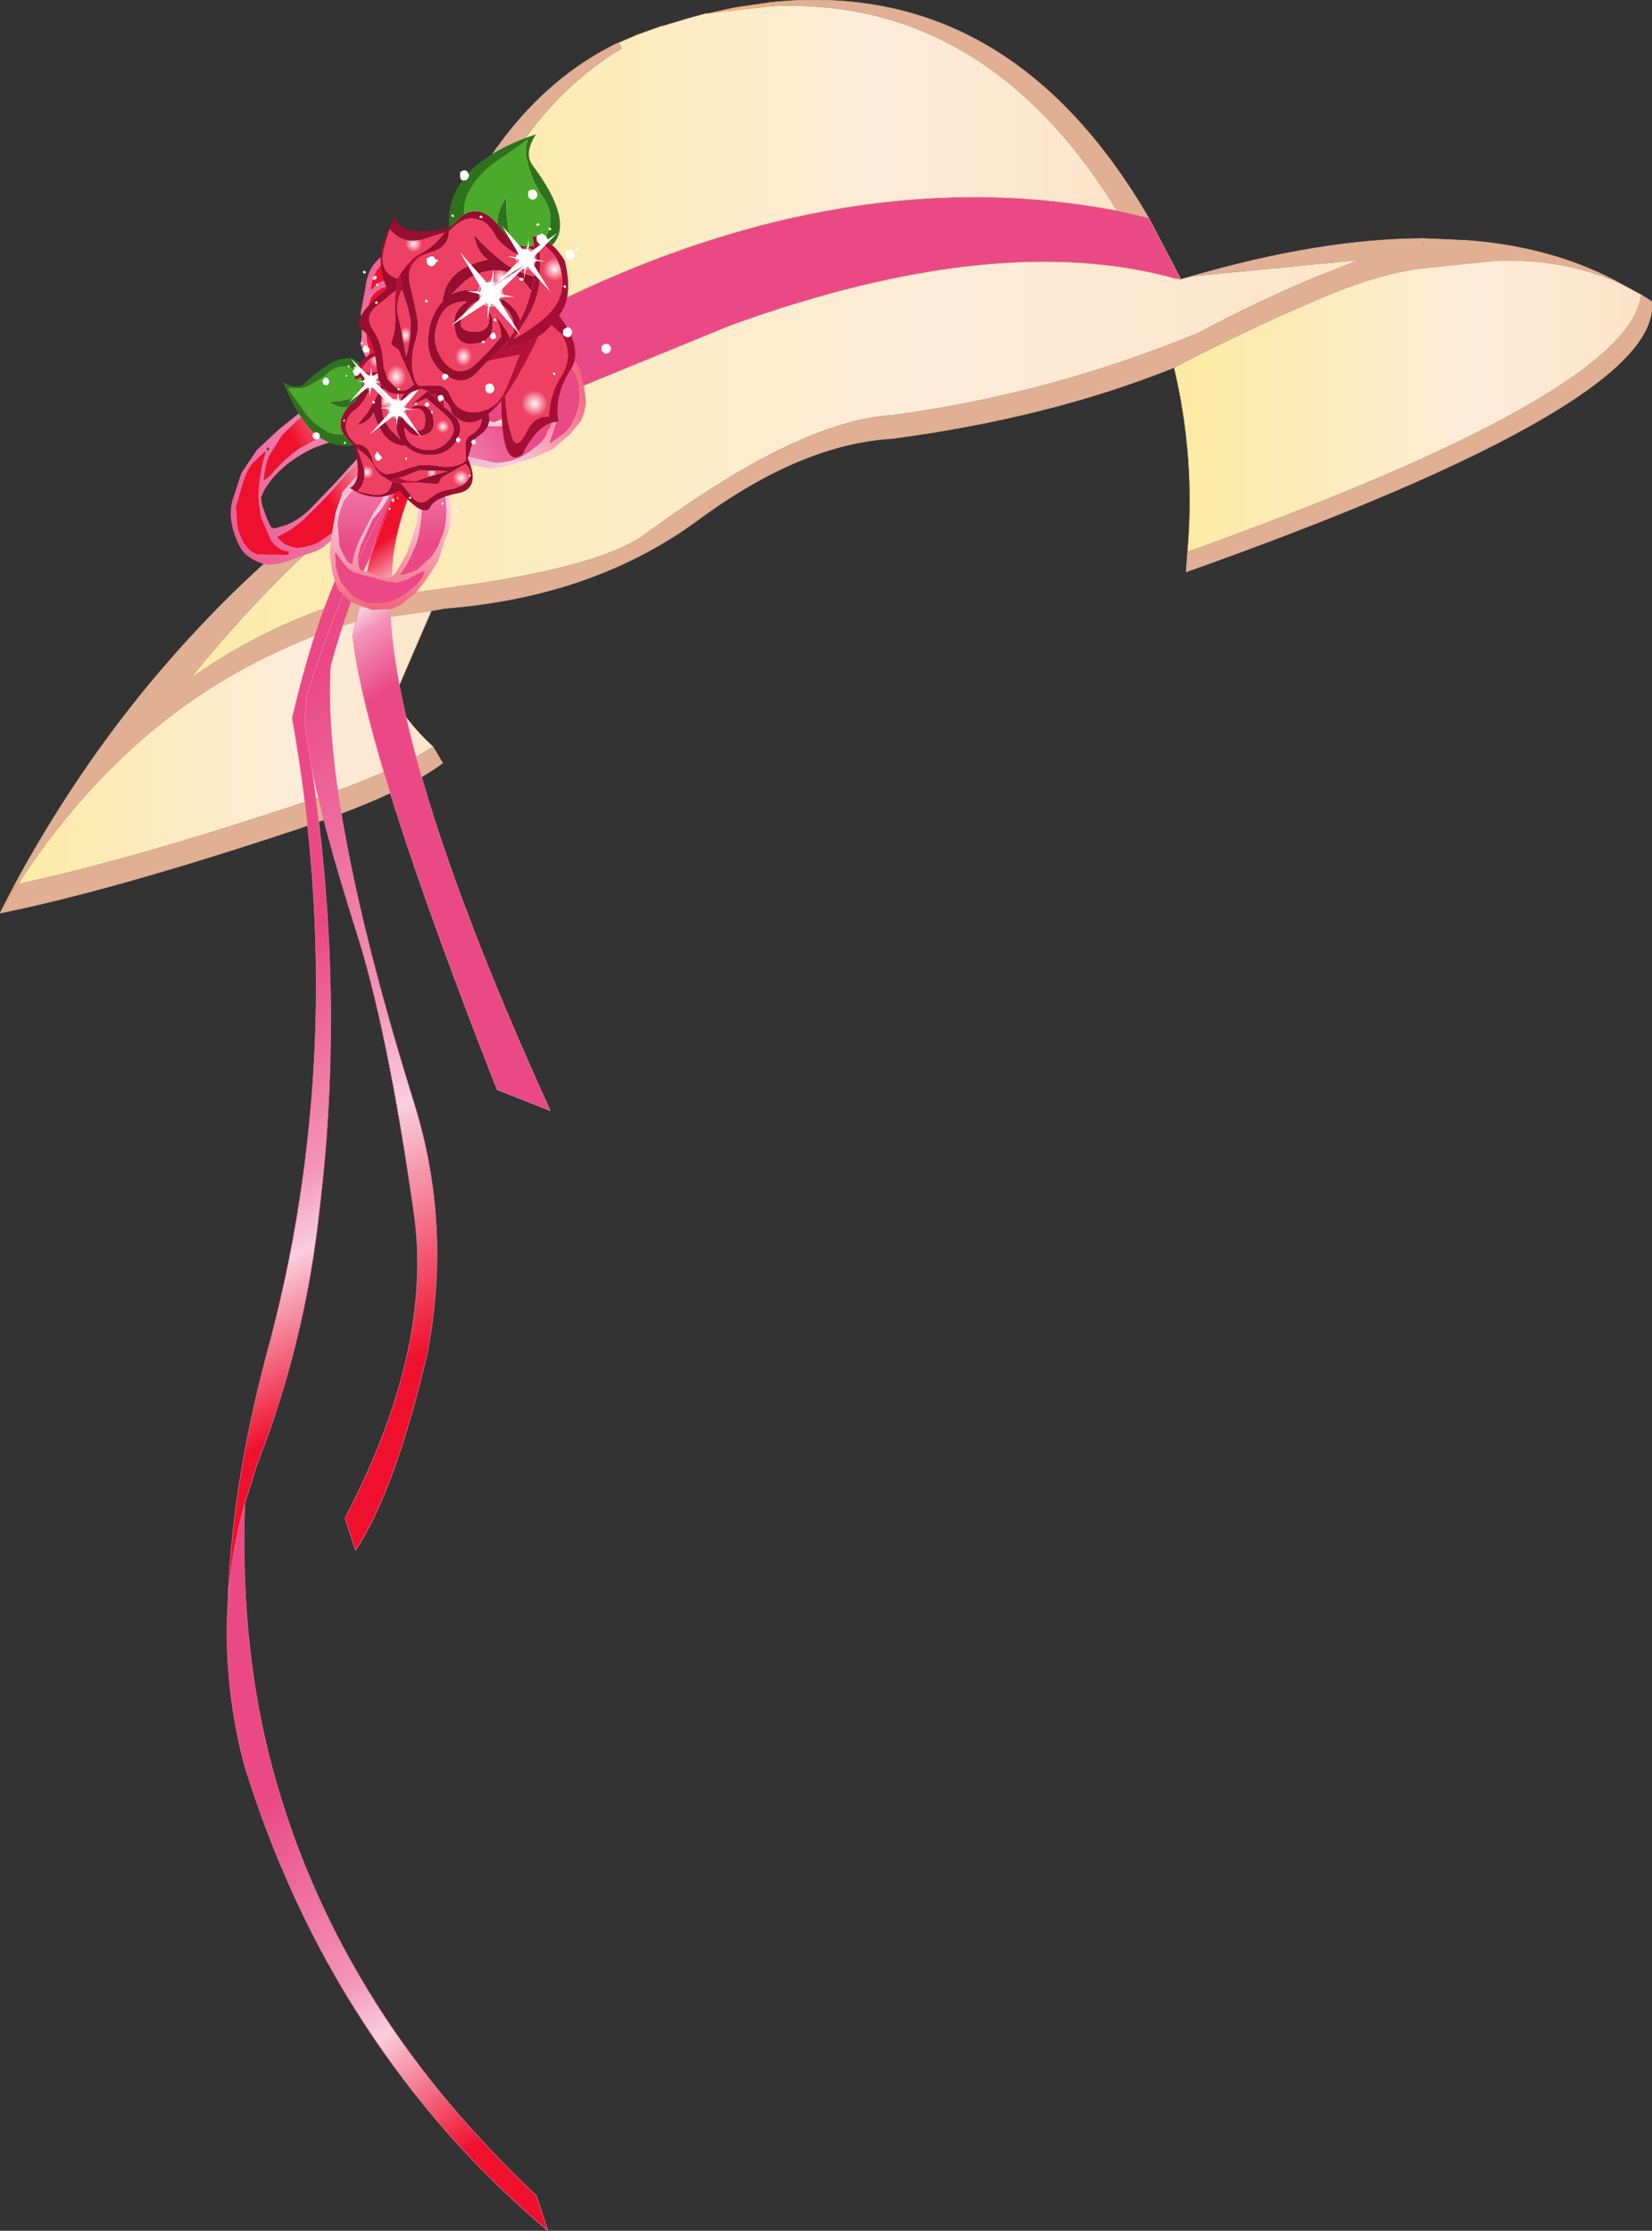 <?xml version="1.0" encoding="UTF-8" standalone="no"?>
<svg xmlns:xlink="http://www.w3.org/1999/xlink" height="232.45px" width="172.15px" xmlns="http://www.w3.org/2000/svg">
  <rect width="100%" height="100%" fill="#333333" stroke="none"/>
  <g transform="matrix(1.0, 0.0, 0.0, 1.0, 86.05, 116.2)">
    <path d="M62.2 -91.35 L62.3 -91.35 62.25 -90.65 62.2 -91.35" fill="#ffd5c4" fill-rule="evenodd" stroke="none"/>
    <path d="M-86.05 -21.05 L-84.5 -24.05 -84.3 -23.9 -86.05 -21.05" fill="#ff9966" fill-rule="evenodd" stroke="none"/>
    <path d="M-5.75 -115.95 L-5.75 -115.55 -12.25 -114.8 -9.5 -115.4 -5.75 -115.95 M-21.55 -111.75 L-21.25 -111.15 -21.6 -111.75 -21.55 -111.75" fill="#fbaf79" fill-rule="evenodd" stroke="none"/>
    <path d="M33.65 -93.5 L30.35 -94.25 Q16.6 -116.6 -5.75 -115.55 L-5.75 -115.95 Q19.05 -118.55 33.65 -93.5 M-41.6 -77.15 L-44.65 -75.15 Q-38.45 -103.65 -21.6 -111.75 L-21.25 -111.15 Q-35.8 -102.5 -41.6 -77.15 M-46.0 -67.5 L-40.5 -69.75 Q-55.2 -59.25 -66.15 -45.55 -61.7 -48.7 -56.7 -51.0 -52.95 -52.7 -48.9 -53.9 L-42.95 -54.45 -39.05 -55.0 Q-23.8 -57.05 -18.95 -60.45 -2.8 -72.4 6.95 -72.95 23.4 -75.15 38.9 -81.55 44.35 -84.5 50.95 -87.3 L55.55 -89.1 38.1 -87.4 Q51.5 -91.3 62.2 -91.35 L62.25 -90.65 62.3 -91.35 66.85 -91.15 Q76.05 -90.45 83.0 -86.55 77.7 -89.05 71.05 -89.05 L70.25 -89.05 68.05 -88.85 62.25 -88.25 Q57.45 -87.7 50.95 -84.85 44.35 -82.05 36.3 -77.9 23.4 -72.7 6.95 -70.5 -2.6 -69.95 -13.4 -61.95 -23.85 -54.3 -38.6 -52.9 L-39.7 -52.8 -41.1 -52.55 -48.9 -51.45 Q-52.95 -50.25 -56.7 -48.5 -64.2 -45.1 -70.6 -39.7 -78.15 -33.3 -84.15 -24.1 -72.6 -26.55 -54.55 -32.55 -45.4 -35.6 -40.9 -38.4 L-39.9 -36.7 Q-44.2 -33.45 -55.1 -29.8 -74.2 -23.45 -86.05 -21.05 L-84.3 -23.9 -84.5 -24.05 Q-81.55 -29.5 -78.15 -34.6 -65.3 -53.9 -46.0 -67.5 M84.95 -85.5 L86.05 -84.8 Q87.35 -74.3 37.55 -56.6 L37.7 -58.7 Q83.95 -75.3 84.95 -85.5 M-84.3 -23.9 L-84.15 -24.1 -84.3 -23.9" fill="#e1af93" fill-rule="evenodd" stroke="none"/>
    <path d="M36.5 -87.15 L36.95 -87.2 36.5 -87.15 Q17.9 -92.35 -9.9 -82.3 L-40.5 -69.75 -46.0 -67.5 -44.65 -75.15 -41.6 -77.15 Q-3.75 -100.75 30.35 -94.25 L33.65 -93.5 36.95 -87.2 37.0 -87.1 37.05 -87.05 36.5 -87.15" fill="url(#gradient0)" fill-rule="evenodd" stroke="none"/>
    <path d="M30.35 -94.25 Q-3.75 -100.75 -41.6 -77.15 -35.8 -102.5 -21.25 -111.15 L-21.55 -111.75 -19.7 -112.55 -17.2 -113.45 -16.95 -113.5 -14.45 -114.25 -12.45 -114.8 -12.25 -114.8 -5.75 -115.55 Q16.6 -116.6 30.35 -94.25" fill="url(#gradient1)" fill-rule="evenodd" stroke="none"/>
    <path d="M36.5 -87.15 L37.05 -87.05 37.0 -87.1 38.1 -87.4 55.55 -89.1 50.95 -87.3 Q44.35 -84.5 38.9 -81.55 23.4 -75.15 6.95 -72.95 -2.8 -72.4 -18.95 -60.45 -23.8 -57.05 -39.05 -55.0 L-42.95 -54.45 -48.9 -53.9 Q-52.95 -52.7 -56.7 -51.0 -61.7 -48.7 -66.15 -45.55 -55.2 -59.25 -40.5 -69.75 L-9.9 -82.3 Q17.9 -92.35 36.5 -87.15" fill="url(#gradient2)" fill-rule="evenodd" stroke="none"/>
    <path d="M83.0 -86.55 L84.95 -85.5 Q83.95 -75.3 37.7 -58.7 38.55 -68.5 36.3 -77.9 44.35 -82.05 50.95 -84.85 57.45 -87.7 62.25 -88.25 L68.05 -88.85 70.25 -89.05 71.05 -89.05 Q77.7 -89.05 83.0 -86.55" fill="url(#gradient3)" fill-rule="evenodd" stroke="none"/>
    <path d="M-41.1 -52.55 L-45.05 -43.4 Q-43.25 -40.5 -40.9 -38.4 -45.4 -35.6 -54.55 -32.55 -72.6 -26.55 -84.15 -24.1 -78.15 -33.3 -70.6 -39.7 -64.2 -45.1 -56.7 -48.5 -52.95 -50.25 -48.9 -51.45 L-41.1 -52.55 M-46.2 -40.85 L-45.05 -43.4 -46.2 -40.85" fill="url(#gradient4)" fill-rule="evenodd" stroke="none"/>
    <path d="M36.95 -87.2 L36.5 -87.15 37.05 -87.05 37.0 -87.1 36.95 -87.2 33.65 -93.5 30.35 -94.25 Q-3.75 -100.75 -41.6 -77.15 L-44.65 -75.15 -46.0 -67.5 -40.5 -69.75 -9.9 -82.3 Q17.9 -92.35 36.5 -87.15 M37.0 -87.1 L38.1 -87.4 Q51.5 -91.3 62.2 -91.35 L62.3 -91.35 66.85 -91.15 Q76.05 -90.45 83.0 -86.55 L84.95 -85.5 86.05 -84.8 Q87.35 -74.3 37.55 -56.6 L37.7 -58.7 Q38.55 -68.5 36.3 -77.9 23.4 -72.7 6.95 -70.5 -2.6 -69.95 -13.4 -61.95 -23.85 -54.3 -38.6 -52.9 L-39.7 -52.8 -41.1 -52.55 -45.05 -43.4 M-39.9 -36.7 Q-44.2 -33.45 -55.1 -29.8 -74.2 -23.45 -86.05 -21.05 L-84.5 -24.05 Q-81.55 -29.5 -78.15 -34.6 -65.3 -53.9 -46.0 -67.5 M83.0 -86.55 Q77.7 -89.05 71.05 -89.05 L70.25 -89.05 68.05 -88.85 62.25 -88.25 Q57.45 -87.7 50.95 -84.85 44.35 -82.05 36.3 -77.9 M-5.75 -115.95 L-9.5 -115.4 -12.25 -114.8 -12.45 -114.8 -14.45 -114.25 -16.95 -113.5 -17.2 -113.45 -19.7 -112.55 -21.55 -111.75 -21.6 -111.75 Q-38.45 -103.65 -44.65 -75.15 M-5.75 -115.95 Q19.05 -118.55 33.65 -93.5 M-41.1 -52.55 L-48.9 -51.45 Q-52.95 -50.25 -56.7 -48.5 -64.2 -45.1 -70.6 -39.7 -78.15 -33.3 -84.15 -24.1 L-84.3 -23.9 -86.05 -21.05" fill="none" stroke="#e1af93" stroke-linecap="round" stroke-linejoin="round" stroke-width="0.05"/>
    <path d="M-45.05 -43.4 L-46.2 -40.85" fill="none" stroke="#ff0000" stroke-linecap="round" stroke-linejoin="round" stroke-width="0.1"/>
    <path d="M-47.45 -58.2 L-49.3 -50.0 Q-48.05 -37.8 -34.25 -2.65 L-28.7 -0.45 Q-44.75 -35.7 -45.45 -53.2 L-45.1 -58.1 Q-44.7 -61.1 -43.6 -64.1 -42.5 -67.15 -40.8 -70.2 L-43.4 -68.1 -44.6 -65.85 -44.6 -65.8 Q-46.25 -62.45 -47.45 -58.2" fill="url(#gradient5)" fill-rule="evenodd" stroke="none"/>
    <path d="M-60.55 40.5 L-59.25 36.35 Q-54.2 23.5 -52.75 9.75 -50.05 -12.5 -53.6 -36.35 L-54.2 -40.2 -54.3 -41.1 -54.1 -43.75 Q-49.9 -56.8 -44.6 -65.8 -51.35 -59.55 -55.6 -41.35 -49.5 -7.15 -58.3 25.05 -61.95 39.0 -62.3 50.85 -61.95 45.6 -60.55 40.5" fill="url(#gradient6)" fill-rule="evenodd" stroke="none"/>
    <path d="M-53.6 -36.35 Q-52.4 -30.2 -49.0 -19.4 -45.7 -9.25 -42.9 10.3 -40.9 24.45 -50.1 42.0 L-49.0 45.35 Q-44.85 39.05 -41.55 24.9 -38.95 11.6 -42.85 -1.1 -52.5 -32.0 -51.6 -46.8 -49.65 -53.85 -47.45 -58.2 -46.25 -62.45 -44.6 -65.8 -49.9 -56.8 -54.1 -43.75 L-54.3 -41.1 -54.2 -40.2 -53.6 -36.35" fill="url(#gradient7)" fill-rule="evenodd" stroke="none"/>
    <path d="M-62.3 50.85 Q-62.8 59.05 -60.65 67.5 -51.55 97.2 -28.95 116.25 L-30.15 112.6 Q-50.2 93.65 -57.15 69.9 -61.1 56.55 -60.55 40.5 -61.95 45.6 -62.3 50.85" fill="url(#gradient8)" fill-rule="evenodd" stroke="none"/>
    <path d="M-44.6 -65.8 Q-51.35 -59.55 -55.6 -41.35" fill="none" stroke="#f14e83" stroke-linecap="round" stroke-linejoin="round" stroke-width="0.05"/>
    <path d="M-62.3 50.85 Q-62.8 59.05 -60.65 67.5 -51.55 97.2 -28.95 116.25 L-30.15 112.6 Q-50.2 93.65 -57.15 69.9 -61.1 56.55 -60.55 40.5 L-59.25 36.35 Q-54.2 23.5 -52.75 9.75 -50.05 -12.5 -53.6 -36.35 -52.4 -30.2 -49.0 -19.4 -45.7 -9.25 -42.9 10.3 -40.9 24.45 -50.1 42.0 L-49.0 45.35 Q-44.85 39.05 -41.55 24.9 -38.95 11.6 -42.85 -1.1 -52.5 -32.0 -51.6 -46.8 -49.65 -53.85 -47.45 -58.2 L-49.3 -50.0 Q-48.05 -37.8 -34.25 -2.65 L-28.7 -0.45 Q-44.75 -35.7 -45.45 -53.2 L-45.1 -58.1 Q-44.7 -61.1 -43.6 -64.1 -42.5 -67.15 -40.8 -70.2 L-43.4 -68.1 -44.6 -65.85 -44.6 -65.8 Q-49.9 -56.8 -54.1 -43.75 L-54.3 -41.1 -54.2 -40.2 -53.6 -36.35 M-55.6 -41.35 Q-49.5 -7.15 -58.3 25.05 -61.95 39.0 -62.3 50.85 -61.95 45.6 -60.55 40.5 M-47.45 -58.2 Q-46.25 -62.45 -44.6 -65.8 Z" fill="none" stroke="#f479a8" stroke-linecap="round" stroke-linejoin="round" stroke-width="0.05"/>
    <path d="M-28.7 -70.0 L-27.3 -71.0 Q-26.55 -71.7 -26.25 -72.45 -25.75 -73.4 -25.65 -74.45 -25.55 -75.4 -25.9 -76.6 -26.1 -77.45 -26.85 -78.25 L-27.3 -78.8 -28.55 -79.65 -29.4 -80.15 -30.7 -80.65 -32.25 -80.55 -32.25 -80.5 -31.5 -79.9 -30.45 -79.25 -29.55 -78.3 -28.95 -77.0 -28.05 -73.4 -27.95 -72.5 -28.3 -71.55 -28.6 -70.65 -28.8 -70.05 -28.7 -70.0 M-33.9 -80.4 L-36.0 -80.45 -38.05 -79.95 Q-40.0 -79.15 -41.4 -77.4 -42.7 -75.7 -43.55 -73.2 L-43.45 -72.85 -43.25 -72.55 -42.8 -72.55 -39.7 -75.4 Q-38.3 -76.6 -36.4 -77.4 -34.85 -78.1 -33.3 -78.2 L-30.35 -78.1 Q-30.95 -79.05 -32.0 -79.7 -32.85 -80.25 -33.9 -80.4 M-28.65 -72.5 Q-30.2 -71.85 -31.65 -71.85 -33.2 -71.75 -34.85 -71.8 L-37.75 -71.85 -40.8 -71.35 -41.05 -71.25 -41.7 -70.95 -42.15 -70.55 -42.25 -69.95 -39.7 -69.35 -37.1 -68.55 -34.35 -67.95 Q-33.05 -68.0 -31.8 -68.55 L-30.9 -69.1 -29.75 -70.0 Q-29.15 -70.6 -28.95 -71.3 -28.5 -71.85 -28.65 -72.3 L-28.65 -72.5 M-58.45 -66.25 Q-57.95 -66.5 -57.4 -67.25 L-56.4 -68.25 -55.0 -69.4 -53.45 -70.25 Q-51.6 -71.15 -49.65 -71.35 L-45.75 -71.3 Q-45.65 -71.4 -45.7 -71.55 L-45.65 -71.9 -45.85 -72.2 -46.1 -72.45 Q-47.7 -73.75 -49.5 -74.1 -51.4 -74.2 -53.05 -73.5 L-54.95 -72.5 -56.65 -70.85 -58.0 -68.7 Q-58.45 -67.6 -58.55 -66.25 L-58.45 -66.25 M-46.9 -68.65 Q-48.5 -68.0 -49.75 -66.95 L-52.1 -64.35 -54.45 -62.0 Q-55.75 -60.9 -57.15 -60.25 -56.3 -59.15 -55.0 -59.1 -53.85 -59.2 -52.9 -59.65 L-50.7 -61.15 -48.9 -63.1 -47.25 -65.5 -45.7 -67.9 -45.4 -68.2 -45.1 -68.7 -45.5 -69.15 -46.1 -69.1 -46.7 -68.8 -46.9 -68.65 M-45.1 -70.25 L-44.6 -69.1 Q-44.3 -68.5 -43.65 -68.75 -43.15 -69.0 -43.05 -69.6 L-42.95 -69.85 Q-42.75 -70.3 -42.95 -70.95 L-43.55 -72.1 -44.5 -72.25 -45.15 -71.6 -45.1 -70.25 M-58.5 -69.1 L-59.75 -67.9 Q-60.35 -67.15 -60.75 -65.8 L-61.45 -63.4 -61.3 -61.35 Q-60.7 -58.95 -59.25 -58.45 L-56.2 -58.35 -55.95 -58.45 -55.95 -58.75 Q-57.05 -58.8 -57.8 -59.85 L-58.85 -62.25 Q-59.25 -64.2 -59.05 -65.75 -58.9 -67.4 -58.35 -69.15 L-58.5 -69.1" fill="url(#gradient9)" fill-rule="evenodd" stroke="none"/>
    <path d="M-29.6 -80.8 L-31.3 -81.15 -33.85 -81.35 -36.35 -80.9 -38.1 -80.55 Q-42.25 -78.7 -43.95 -73.55 L-44.1 -73.15 Q-44.35 -72.85 -44.75 -72.9 L-45.45 -72.75 -45.8 -72.95 -46.3 -73.2 -46.7 -73.55 Q-46.95 -73.65 -47.0 -73.8 -48.35 -74.6 -50.15 -74.75 -51.8 -74.85 -53.25 -74.15 -54.05 -73.85 -55.0 -73.05 L-57.05 -71.4 -59.3 -69.3 -60.9 -66.9 -61.85 -64.0 Q-62.2 -62.7 -61.8 -61.15 -61.25 -59.1 -60.35 -58.35 -59.25 -57.5 -58.1 -57.35 -56.95 -57.35 -55.5 -57.95 L-53.05 -58.8 Q-52.3 -59.15 -51.7 -59.75 L-50.2 -60.55 -50.1 -60.65 -50.05 -60.55 -49.85 -60.85 -49.9 -60.9 -49.95 -61.15 -49.75 -61.0 -49.75 -60.95 -49.45 -61.4 -47.8 -63.95 -47.35 -64.7 -47.35 -64.75 -46.9 -65.45 -46.25 -66.5 -45.5 -67.5 -44.85 -67.85 -44.7 -67.9 -44.75 -67.85 -44.25 -67.9 -43.85 -68.3 -42.7 -68.4 Q-42.15 -69.9 -40.6 -69.1 L-40.0 -68.8 -38.55 -68.25 -38.0 -68.0 -37.95 -68.0 -34.95 -67.35 -34.65 -67.2 -34.9 -67.35 -32.7 -67.75 -30.45 -68.5 -28.45 -69.4 -26.7 -70.9 -25.5 -72.35 Q-25.1 -73.25 -25.0 -74.25 -25.05 -75.3 -25.4 -76.75 L-25.5 -77.25 Q-25.8 -78.4 -26.75 -79.25 L-27.65 -79.95 -28.8 -80.5 -29.6 -80.8 M-32.25 -80.55 L-30.7 -80.65 -29.4 -80.15 -28.55 -79.65 -27.3 -78.8 -26.85 -78.25 Q-26.1 -77.45 -25.9 -76.6 -25.55 -75.4 -25.65 -74.45 -25.75 -73.4 -26.25 -72.45 -26.55 -71.7 -27.3 -71.0 L-28.7 -70.0 -28.9 -70.0 -28.8 -70.05 -28.6 -70.65 -28.3 -71.55 -27.95 -72.5 -28.05 -73.4 -28.95 -77.0 -29.55 -78.3 -30.45 -79.25 -31.5 -79.9 -32.25 -80.5 -32.3 -80.5 -32.25 -80.55 M-33.9 -80.4 Q-32.85 -80.25 -32.0 -79.7 -30.95 -79.05 -30.35 -78.1 L-33.3 -78.2 Q-34.85 -78.1 -36.4 -77.4 -38.3 -76.6 -39.7 -75.4 L-42.8 -72.55 -43.25 -72.55 -43.45 -72.85 -43.55 -73.2 Q-42.7 -75.7 -41.4 -77.4 -40.0 -79.15 -38.05 -79.95 L-36.0 -80.45 -33.9 -80.4 M-29.7 -72.65 L-30.95 -72.35 -32.55 -72.2 -34.15 -72.1 -35.35 -72.4 -36.05 -72.4 -37.2 -72.5 -38.3 -72.4 -39.1 -72.45 -39.25 -72.55 -42.4 -71.25 Q-42.55 -72.1 -41.85 -73.05 L-40.15 -74.65 -37.95 -76.2 Q-36.85 -76.65 -36.45 -76.85 L-35.05 -77.25 -32.75 -77.65 -30.6 -77.65 Q-29.55 -77.5 -29.35 -76.85 L-28.55 -73.75 -28.8 -73.45 Q-28.8 -73.2 -29.1 -73.1 L-29.45 -72.8 -29.7 -72.65 M-58.55 -66.25 Q-58.45 -67.6 -58.0 -68.7 L-56.65 -70.85 -54.95 -72.5 -53.05 -73.5 Q-51.4 -74.2 -49.5 -74.1 -47.7 -73.75 -46.1 -72.45 L-45.85 -72.2 -45.65 -71.9 -45.7 -71.55 Q-45.65 -71.4 -45.75 -71.3 L-49.65 -71.35 Q-51.6 -71.15 -53.45 -70.25 L-55.0 -69.4 -56.4 -68.25 -57.4 -67.25 Q-57.95 -66.5 -58.45 -66.25 L-58.5 -66.15 -58.55 -66.25 M-28.65 -72.5 L-28.65 -72.3 Q-28.5 -71.85 -28.95 -71.3 -29.15 -70.6 -29.75 -70.0 L-30.9 -69.1 -31.8 -68.55 Q-33.05 -68.0 -34.35 -67.95 L-37.1 -68.55 -39.7 -69.35 -42.25 -69.95 -42.15 -70.55 -41.7 -70.95 -41.05 -71.25 -40.8 -71.35 -37.75 -71.85 -34.85 -71.8 Q-33.2 -71.75 -31.65 -71.85 -30.2 -71.85 -28.65 -72.5 M-46.9 -68.65 L-46.7 -68.8 -46.1 -69.1 -45.5 -69.15 -45.1 -68.7 -45.4 -68.2 -45.7 -67.9 -47.25 -65.5 -48.9 -63.1 -50.7 -61.15 -52.9 -59.65 Q-53.85 -59.2 -55.0 -59.1 -56.3 -59.15 -57.15 -60.25 -55.75 -60.9 -54.45 -62.0 L-52.1 -64.35 -49.75 -66.95 Q-48.5 -68.0 -46.9 -68.65 M-47.8 -70.8 L-47.05 -70.75 -46.15 -70.55 -45.65 -70.4 -45.75 -70.0 -45.8 -69.75 Q-47.4 -69.45 -48.75 -68.5 L-51.1 -65.9 -53.55 -63.35 Q-54.75 -62.1 -56.2 -61.5 L-57.25 -61.2 Q-57.6 -61.05 -57.85 -61.35 L-58.2 -62.1 -58.75 -63.6 -58.85 -64.35 -58.55 -65.05 Q-57.65 -66.6 -56.15 -67.8 -54.6 -69.0 -53.15 -69.6 L-50.8 -70.45 -48.35 -70.8 -47.8 -70.8 M-45.1 -70.25 L-45.15 -71.6 -44.5 -72.25 -43.55 -72.1 -42.95 -70.95 Q-42.75 -70.3 -42.95 -69.85 L-43.05 -69.6 Q-43.15 -69.0 -43.65 -68.75 -44.3 -68.5 -44.6 -69.1 L-45.1 -70.25 M-58.1 -69.2 L-58.25 -69.4 -58.15 -69.6 -58.0 -69.45 -58.1 -69.2 M-58.5 -69.1 L-58.35 -69.15 Q-58.9 -67.4 -59.05 -65.75 -59.25 -64.2 -58.85 -62.25 L-57.8 -59.85 Q-57.05 -58.8 -55.95 -58.75 L-55.95 -58.45 -56.2 -58.35 -59.25 -58.45 Q-60.7 -58.95 -61.3 -61.35 L-61.45 -63.4 -60.75 -65.8 Q-60.35 -67.15 -59.75 -67.9 L-58.5 -69.1" fill="url(#gradient10)" fill-rule="evenodd" stroke="none"/>
    <path d="M-41.8 -56.75 L-42.6 -56.4 -43.6 -55.85 -44.7 -55.5 -45.85 -55.65 -48.95 -56.5 Q-49.25 -56.6 -49.65 -56.85 L-50.25 -57.5 -50.75 -58.2 -51.05 -58.65 -51.15 -58.55 -51.05 -56.95 -50.5 -55.45 -49.25 -54.05 Q-48.6 -53.6 -47.55 -53.3 L-45.9 -53.35 -45.3 -53.5 -44.1 -54.1 -43.35 -54.6 -42.45 -55.4 Q-41.9 -56.05 -41.8 -56.7 L-41.8 -56.75 M-41.1 -58.15 Q-40.45 -59.0 -40.15 -59.9 -39.7 -60.85 -39.6 -61.75 -39.3 -63.75 -40.0 -65.7 -40.7 -67.5 -42.1 -69.35 L-42.4 -69.45 -42.7 -69.4 -42.9 -69.0 Q-42.4 -67.0 -42.2 -65.2 -41.95 -63.5 -42.25 -61.6 -42.4 -59.95 -43.05 -58.7 -43.5 -57.5 -44.45 -56.25 -43.5 -56.35 -42.5 -56.85 L-41.1 -58.15 M-49.35 -57.4 Q-49.1 -58.95 -48.5 -60.15 L-47.1 -62.8 Q-46.3 -63.85 -45.7 -65.2 -44.9 -66.45 -44.75 -67.9 L-44.7 -68.15 -44.6 -68.8 -44.7 -69.35 -45.1 -69.75 -46.75 -67.9 -48.45 -66.1 -50.15 -64.1 Q-50.7 -63.05 -50.85 -61.7 L-50.8 -60.8 -50.7 -59.4 Q-50.5 -58.7 -50.1 -58.15 -49.85 -57.55 -49.45 -57.45 L-49.35 -57.4 M-40.55 -84.7 L-40.3 -83.45 -39.95 -82.15 -39.75 -80.45 Q-39.7 -79.65 -39.8 -78.85 -40.05 -76.9 -40.7 -75.15 -41.55 -73.5 -42.5 -72.0 L-42.35 -71.85 -42.1 -71.65 -41.8 -71.7 -41.5 -71.75 Q-39.85 -72.5 -38.8 -73.8 -37.8 -75.35 -37.6 -77.05 -37.5 -77.9 -37.55 -79.05 L-38.0 -81.2 Q-38.25 -82.25 -38.95 -83.2 L-40.5 -84.85 -40.55 -84.7 M-43.95 -74.15 Q-43.75 -75.7 -43.95 -77.25 L-44.85 -80.35 -45.45 -83.35 Q-45.7 -84.9 -45.55 -86.35 -46.8 -86.15 -47.4 -85.1 L-47.95 -83.1 -47.8 -80.65 -47.2 -78.25 -46.15 -75.85 -45.1 -73.5 -45.0 -73.1 -44.75 -72.6 Q-44.45 -72.55 -44.25 -72.75 L-44.05 -73.25 -43.95 -73.95 -43.95 -74.15 M-43.6 -71.95 L-44.65 -72.05 Q-45.25 -72.1 -45.35 -71.4 -45.45 -70.9 -45.05 -70.55 L-44.85 -70.35 Q-44.6 -70.0 -44.0 -69.9 L-42.95 -69.85 Q-42.45 -70.0 -42.4 -70.55 -42.3 -71.15 -42.6 -71.35 -43.0 -71.75 -43.6 -71.95 M-38.45 -83.45 Q-38.35 -84.15 -38.75 -85.05 L-39.85 -86.8 -41.3 -88.4 -42.85 -89.25 Q-44.95 -89.8 -45.95 -88.9 -47.1 -88.0 -47.35 -86.4 L-47.4 -86.15 -47.25 -86.05 Q-46.7 -86.9 -45.55 -87.1 L-43.35 -86.8 Q-41.7 -86.35 -40.65 -85.45 -39.5 -84.6 -38.5 -83.3 L-38.45 -83.45" fill="url(#gradient11)" fill-rule="evenodd" stroke="none"/>
    <path d="M-51.05 -58.65 L-50.75 -58.2 -50.25 -57.5 -49.65 -56.85 Q-49.25 -56.6 -48.95 -56.5 L-45.85 -55.65 -44.7 -55.5 -43.6 -55.85 -42.6 -56.4 -41.8 -56.75 -41.8 -56.8 -41.8 -56.7 Q-41.9 -56.05 -42.45 -55.4 L-43.35 -54.6 -44.1 -54.1 -45.3 -53.5 -45.9 -53.35 -47.55 -53.3 Q-48.6 -53.6 -49.25 -54.05 L-50.5 -55.45 -51.05 -56.95 -51.15 -58.55 -51.05 -58.7 -51.05 -58.65 M-43.4 -53.9 Q-43.05 -54.1 -42.75 -54.4 L-41.75 -55.65 -40.4 -57.7 -39.7 -59.9 Q-39.25 -60.9 -39.15 -61.55 -38.6 -65.75 -41.65 -69.5 L-41.9 -69.85 -41.85 -70.45 -41.6 -71.1 -41.25 -71.3 -40.9 -71.55 -40.45 -71.75 -40.1 -71.9 Q-38.9 -72.65 -38.0 -74.0 -37.2 -75.4 -37.0 -76.85 -36.9 -77.7 -37.1 -78.8 -37.05 -80.0 -37.35 -81.3 -37.5 -82.55 -37.95 -84.05 L-38.95 -86.45 Q-39.7 -87.7 -40.65 -88.55 -41.5 -89.45 -42.8 -89.75 L-45.55 -89.9 Q-46.65 -89.35 -47.25 -88.45 -47.85 -87.5 -48.0 -86.05 L-48.45 -83.65 -48.4 -82.1 Q-48.3 -81.25 -48.45 -80.5 L-48.45 -80.35 -48.5 -80.4 -48.4 -80.1 -48.35 -80.05 -48.15 -80.05 Q-48.2 -79.9 -48.35 -79.95 L-48.4 -80.0 -48.15 -79.45 -47.05 -77.0 -46.7 -76.3 -46.65 -76.3 -46.3 -75.6 -45.85 -74.55 -45.45 -73.5 -45.5 -72.85 -45.5 -72.7 -45.5 -72.75 -45.75 -72.35 -45.6 -71.8 Q-45.65 -71.1 -46.05 -70.8 -45.2 -69.65 -46.5 -68.75 L-46.95 -68.4 -48.05 -67.4 -48.45 -67.1 -50.35 -64.95 -50.55 -64.65 -50.35 -64.85 -51.05 -62.9 -51.45 -60.7 -51.7 -58.6 -51.4 -56.45 -50.85 -54.85 -49.65 -53.6 Q-48.9 -53.15 -47.65 -52.8 L-47.25 -52.65 -45.2 -52.75 -44.25 -53.2 -43.4 -53.9 M-41.1 -58.15 L-42.5 -56.85 Q-43.5 -56.35 -44.45 -56.25 -43.5 -57.5 -43.05 -58.7 -42.4 -59.95 -42.25 -61.6 -41.95 -63.5 -42.2 -65.2 -42.4 -67.0 -42.9 -69.0 L-42.7 -69.4 -42.4 -69.45 -42.1 -69.35 Q-40.7 -67.5 -40.0 -65.7 -39.3 -63.75 -39.6 -61.75 -39.7 -60.85 -40.15 -59.9 -40.45 -59.0 -41.1 -58.15 M-48.75 -58.2 L-48.45 -59.35 -47.8 -60.75 -47.2 -62.1 -46.45 -62.95 -46.05 -63.55 -45.5 -64.45 -45.1 -65.4 -44.7 -66.0 -44.55 -66.1 -44.1 -69.25 Q-43.35 -69.0 -43.05 -68.0 -42.7 -67.05 -42.6 -65.85 L-42.45 -63.35 -42.6 -61.85 -42.95 -60.55 -43.7 -58.45 -44.7 -56.7 Q-45.25 -55.9 -45.85 -56.05 L-48.45 -56.8 -48.6 -57.05 -48.7 -57.5 -48.75 -57.95 -48.75 -58.2 M-49.35 -57.4 L-49.45 -57.45 Q-49.85 -57.55 -50.1 -58.15 -50.5 -58.7 -50.7 -59.4 L-50.8 -60.8 -50.85 -61.7 Q-50.7 -63.05 -50.15 -64.1 L-48.45 -66.1 -46.75 -67.9 -45.1 -69.75 -44.7 -69.35 -44.6 -68.8 -44.7 -68.15 -44.75 -67.9 Q-44.9 -66.45 -45.7 -65.2 -46.3 -63.85 -47.1 -62.8 L-48.5 -60.15 Q-49.1 -58.95 -49.35 -57.4 M-40.5 -84.85 L-38.95 -83.2 Q-38.25 -82.25 -38.0 -81.2 L-37.55 -79.05 Q-37.5 -77.9 -37.6 -77.05 -37.8 -75.35 -38.8 -73.8 -39.85 -72.5 -41.5 -71.75 L-41.8 -71.7 -42.1 -71.65 -42.35 -71.85 -42.5 -72.0 Q-41.55 -73.5 -40.7 -75.15 -40.05 -76.9 -39.8 -78.85 -39.7 -79.65 -39.75 -80.45 L-39.95 -82.15 -40.3 -83.45 -40.55 -84.7 -40.6 -84.85 -40.5 -84.85 M-41.95 -73.9 L-42.35 -73.35 Q-42.55 -72.85 -42.9 -72.65 L-43.25 -72.35 -43.5 -72.6 -43.7 -72.7 Q-43.15 -74.2 -43.25 -75.7 -43.5 -77.25 -44.1 -78.8 L-44.85 -82.0 Q-45.25 -83.6 -45.05 -85.05 L-44.8 -86.05 -44.45 -86.4 -43.7 -86.4 -42.35 -86.2 -41.8 -85.85 -41.4 -85.35 Q-40.65 -83.9 -40.4 -82.15 -40.25 -80.3 -40.4 -78.9 -40.55 -77.7 -40.85 -76.55 L-41.75 -74.4 -41.95 -73.9 M-38.45 -83.45 L-38.5 -83.3 Q-39.5 -84.6 -40.65 -85.45 -41.7 -86.35 -43.35 -86.8 L-45.55 -87.1 Q-46.7 -86.9 -47.25 -86.05 L-47.4 -86.15 -47.35 -86.4 Q-47.1 -88.0 -45.95 -88.9 -44.95 -89.8 -42.85 -89.25 L-41.3 -88.4 -39.85 -86.8 -38.75 -85.05 Q-38.35 -84.15 -38.45 -83.45 M-43.6 -71.95 Q-43.0 -71.75 -42.6 -71.35 -42.3 -71.15 -42.4 -70.55 -42.45 -70.0 -42.95 -69.85 L-44.0 -69.9 Q-44.6 -70.0 -44.85 -70.35 L-45.05 -70.55 Q-45.45 -70.9 -45.35 -71.4 -45.25 -72.1 -44.65 -72.05 L-43.6 -71.95 M-43.95 -74.15 L-43.95 -73.95 -44.05 -73.25 -44.25 -72.75 Q-44.45 -72.55 -44.75 -72.6 L-45.0 -73.1 -45.1 -73.5 -46.15 -75.85 -47.2 -78.25 -47.8 -80.65 -47.95 -83.1 -47.4 -85.1 Q-46.8 -86.15 -45.55 -86.35 -45.7 -84.9 -45.45 -83.35 L-44.85 -80.35 -43.95 -77.25 Q-43.75 -75.7 -43.95 -74.15 M-38.5 -83.05 L-38.35 -83.2 -38.25 -83.0 -38.4 -82.9 -38.5 -83.05" fill="url(#gradient12)" fill-rule="evenodd" stroke="none"/>
    <path d="M-36.85 -75.1 Q-31.75 -75.5 -33.1 -77.15 -35.55 -78.2 -35.6 -79.9 -37.55 -79.3 -39.6 -80.55 L-42.0 -80.4 -41.85 -80.05 -41.95 -79.9 -42.1 -79.75 -42.45 -79.7 -42.65 -80.0 -43.4 -79.25 -47.45 -79.4 -48.55 -78.35 -48.75 -77.95 -48.45 -77.65 Q-47.85 -78.9 -46.5 -79.25 -44.65 -79.75 -43.25 -78.25 L-41.45 -75.8 -43.35 -76.85 Q-44.75 -77.6 -46.4 -77.5 L-48.6 -77.25 Q-48.75 -77.0 -49.05 -77.05 L-49.05 -76.65 -48.4 -76.9 -47.5 -77.05 -46.15 -77.05 -45.05 -76.9 -44.95 -76.9 -42.85 -76.15 -41.95 -75.7 -41.5 -75.45 -41.2 -75.2 -40.7 -74.9 -40.8 -75.35 Q-41.1 -76.75 -41.8 -77.7 L-42.6 -78.6 -42.7 -78.7 -42.05 -79.65 Q-40.6 -80.75 -39.05 -79.85 -37.6 -79.0 -36.0 -79.1 -35.95 -77.85 -34.7 -77.25 -33.2 -76.6 -34.4 -76.1 -35.8 -75.5 -37.25 -75.35 L-36.85 -75.1 M-45.5 -79.5 L-45.55 -79.5 -45.7 -79.6 -45.55 -79.75 -45.5 -79.6 -45.5 -79.55 -45.5 -79.5" fill="#a60f35" fill-rule="evenodd" stroke="none"/>
    <path d="M-37.25 -75.35 Q-35.8 -75.5 -34.4 -76.1 -33.2 -76.6 -34.7 -77.25 -35.95 -77.85 -36.0 -79.1 -37.6 -79.0 -39.05 -79.85 -40.6 -80.75 -42.05 -79.65 L-42.7 -78.7 -42.6 -78.6 -41.8 -77.7 Q-38.95 -76.5 -37.25 -75.35 M-39.15 -79.35 L-39.05 -79.25 -39.05 -79.2 -39.1 -79.15 -39.15 -79.1 -39.25 -79.25 -39.15 -79.35" fill="url(#gradient13)" fill-rule="evenodd" stroke="none"/>
    <path d="M-36.85 -75.1 L-37.25 -75.35 Q-38.95 -76.5 -41.8 -77.7 -41.1 -76.75 -40.8 -75.35 L-40.7 -74.9 -41.2 -75.2 -39.7 -73.7 -39.8 -74.15 -40.35 -76.3 -38.7 -75.8 -37.25 -75.15 -36.75 -74.85 -36.0 -74.35 -36.45 -74.75 -36.85 -75.1 M-45.6 -66.8 Q-46.85 -66.95 -47.3 -68.55 L-47.15 -67.75 -46.9 -67.25 -46.45 -66.75 -45.6 -66.8 M-44.3 -65.85 L-43.65 -65.9 -42.6 -66.1 Q-43.65 -65.95 -44.45 -66.4 L-44.6 -66.35 -45.55 -66.15 -45.2 -65.95 -45.1 -65.95 -44.3 -65.85" fill="#b41039" fill-rule="evenodd" stroke="none"/>
    <path d="M-41.2 -75.2 L-41.5 -75.45 -43.2 -74.0 -41.6 -74.7 -39.4 -72.75 Q-38.15 -71.45 -39.4 -70.2 -40.5 -69.0 -42.15 -69.4 -43.9 -69.85 -43.9 -71.7 -42.95 -70.3 -41.45 -71.05 -40.8 -71.35 -40.85 -72.25 L-41.0 -73.15 -41.05 -73.1 -41.15 -73.25 -41.1 -73.35 -41.6 -73.8 -41.75 -73.9 -42.65 -73.95 Q-43.05 -73.85 -43.35 -73.55 -41.7 -74.0 -41.75 -72.35 -41.75 -70.8 -43.15 -71.65 -44.55 -72.55 -44.0 -74.2 -43.55 -75.75 -41.95 -75.7 L-42.85 -76.15 -43.7 -75.5 Q-44.75 -74.2 -44.8 -72.45 -44.85 -71.25 -44.3 -70.4 L-45.4 -71.45 Q-46.35 -72.7 -46.3 -74.25 -46.35 -75.2 -46.0 -75.9 L-45.9 -76.2 -45.8 -76.25 -45.75 -76.2 -45.05 -76.9 -46.15 -77.05 Q-46.3 -75.7 -46.95 -74.55 -47.9 -72.9 -48.85 -71.9 -47.65 -72.15 -47.1 -73.2 -46.85 -72.15 -46.25 -71.2 -45.4 -69.8 -43.8 -69.75 L-43.7 -69.65 Q-42.5 -68.65 -40.85 -68.8 -39.3 -68.95 -38.5 -70.25 L-38.55 -70.4 -38.5 -70.45 -38.45 -70.55 -38.3 -70.65 Q-37.65 -72.0 -38.95 -73.1 L-39.55 -73.65 -39.7 -73.7 -41.2 -75.2 M-47.5 -77.05 L-48.4 -76.9 Q-48.1 -75.8 -48.65 -74.95 -48.9 -74.45 -49.5 -74.05 L-49.8 -73.75 Q-51.05 -72.3 -50.25 -70.95 L-49.2 -69.8 Q-48.15 -66.1 -49.6 -65.35 L-48.8 -64.9 Q-46.5 -63.85 -44.4 -65.1 -42.15 -62.4 -41.3 -63.2 -40.9 -64.3 -38.35 -64.8 -35.9 -65.25 -37.3 -68.45 L-36.85 -69.95 -36.95 -70.15 -36.9 -70.25 -36.85 -70.3 -36.7 -70.4 -36.65 -70.4 -35.7 -71.15 Q-34.3 -72.55 -36.0 -74.35 L-36.75 -74.85 Q-35.8 -74.0 -35.85 -72.6 -35.9 -71.45 -36.95 -70.9 -37.5 -70.6 -37.55 -69.95 L-37.5 -68.25 -37.75 -68.0 Q-39.1 -67.3 -40.65 -67.7 L-42.35 -67.75 -45.15 -66.85 -45.6 -66.8 -46.45 -66.75 -45.55 -66.15 -44.6 -66.35 -44.45 -66.4 Q-43.8 -66.6 -43.2 -66.9 L-42.3 -67.2 -39.45 -67.1 -41.3 -66.55 -42.3 -66.2 -42.6 -66.1 -43.65 -65.9 -42.85 -65.95 -40.4 -65.75 -40.05 -66.4 -37.55 -67.85 Q-36.9 -67.2 -37.05 -66.6 L-37.05 -66.55 -37.1 -66.55 Q-37.2 -66.15 -37.85 -65.65 L-38.75 -65.3 Q-40.3 -65.1 -41.35 -64.2 -42.35 -63.35 -43.2 -64.55 L-44.3 -65.85 -45.1 -65.95 -45.2 -65.95 Q-45.5 -64.3 -47.45 -64.7 L-48.8 -65.0 Q-47.65 -66.2 -48.3 -67.95 L-48.85 -69.5 Q-47.7 -68.75 -47.15 -67.75 L-47.3 -68.55 Q-47.8 -69.9 -48.95 -69.9 -50.1 -70.9 -50.0 -71.9 -49.9 -72.9 -49.1 -73.45 -48.3 -74.0 -47.6 -75.55 -47.25 -76.25 -47.5 -77.05 M-43.2 -64.4 L-43.2 -64.35 -43.25 -64.25 -43.3 -64.2 -43.45 -64.35 -43.3 -64.45 -43.2 -64.4 M-45.15 -66.85 L-45.6 -66.8 -45.15 -66.85 M-50.15 -72.5 L-50.1 -72.4 -50.15 -72.35 -50.15 -72.3 -50.2 -72.25 -50.3 -72.35 -50.15 -72.5" fill="#960e30" fill-rule="evenodd" stroke="none"/>
    <path d="M-46.15 -77.05 L-47.5 -77.05 Q-47.25 -76.25 -47.6 -75.55 -48.3 -74.0 -49.1 -73.45 -49.9 -72.9 -50.0 -71.9 -50.1 -70.9 -48.95 -69.9 -47.8 -69.9 -47.3 -68.55 -46.85 -66.95 -45.6 -66.8 L-45.15 -66.85 -42.35 -67.75 -40.65 -67.7 Q-39.1 -67.3 -37.75 -68.0 L-37.5 -68.25 -37.55 -69.95 Q-37.5 -70.6 -36.95 -70.9 -35.9 -71.45 -35.85 -72.6 -35.8 -74.0 -36.75 -74.85 L-37.25 -75.15 -38.7 -75.8 -40.35 -76.3 -39.8 -74.15 -39.7 -73.7 -39.55 -73.65 -38.95 -73.1 Q-37.65 -72.0 -38.3 -70.65 L-38.25 -70.6 -38.05 -70.4 -38.05 -70.35 -38.1 -70.25 -38.15 -70.2 Q-38.2 -70.05 -38.35 -70.1 L-38.5 -70.25 Q-39.3 -68.95 -40.85 -68.8 -42.5 -68.65 -43.7 -69.65 L-43.8 -69.75 Q-45.4 -69.8 -46.25 -71.2 -46.85 -72.15 -47.1 -73.2 -47.65 -72.15 -48.85 -71.9 -47.9 -72.9 -46.95 -74.55 -46.3 -75.7 -46.15 -77.05 M-37.3 -74.05 L-37.35 -74.0 -37.35 -73.9 -37.35 -73.85 -37.5 -73.7 -37.95 -73.7 Q-38.3 -74.2 -37.75 -74.5 L-37.65 -74.4 Q-37.35 -74.4 -37.3 -74.05 M-43.7 -68.55 L-43.65 -68.45 -43.65 -68.4 -43.65 -68.35 -43.7 -68.25 -43.85 -68.4 -43.7 -68.55 M-46.3 -68.4 L-46.35 -68.4 -46.45 -68.25 -46.8 -68.2 Q-47.2 -68.75 -46.8 -68.95 L-46.85 -69.0 -46.75 -69.15 -46.65 -69.05 -46.65 -69.0 -46.65 -68.95 -46.6 -68.95 -46.25 -68.55 -46.3 -68.4 M-47.5 -75.65 L-47.4 -75.55 -47.4 -75.5 -47.45 -75.45 -47.5 -75.4 -47.6 -75.55 -47.5 -75.65" fill="url(#gradient14)" fill-rule="evenodd" stroke="none"/>
    <path d="M-41.5 -75.45 L-41.95 -75.7 Q-43.55 -75.75 -44.0 -74.2 -44.55 -72.55 -43.15 -71.65 -41.75 -70.8 -41.75 -72.35 -41.7 -74.0 -43.35 -73.55 -43.05 -73.85 -42.65 -73.95 L-41.75 -73.9 -41.8 -74.05 -41.75 -74.15 -41.65 -74.2 -41.55 -74.3 -41.5 -74.3 -41.25 -74.0 -41.35 -73.95 -41.4 -73.9 -41.6 -73.8 -41.1 -73.35 -41.05 -73.4 -40.95 -73.3 -40.95 -73.25 -40.95 -73.2 -41.0 -73.15 -40.85 -72.25 Q-40.8 -71.35 -41.45 -71.05 -42.95 -70.3 -43.9 -71.7 -43.9 -69.85 -42.15 -69.4 -40.5 -69.0 -39.4 -70.2 -38.15 -71.45 -39.4 -72.75 L-41.6 -74.7 -43.2 -74.0 -41.5 -75.45 M-42.7 -74.25 L-42.6 -74.15 -42.6 -74.1 -42.65 -74.05 -42.75 -73.95 -42.85 -74.1 -42.7 -74.25" fill="url(#gradient15)" fill-rule="evenodd" stroke="none"/>
    <path d="M-48.6 -77.25 L-46.4 -77.5 Q-44.75 -77.6 -43.35 -76.85 L-41.45 -75.8 -43.25 -78.25 Q-44.65 -79.75 -46.5 -79.25 -47.85 -78.9 -48.45 -77.65 L-48.45 -77.55 -48.6 -77.25" fill="url(#gradient16)" fill-rule="evenodd" stroke="none"/>
    <path d="M-42.85 -76.15 L-44.95 -76.9 -45.05 -76.9 -45.75 -76.2 -45.8 -76.15 -45.75 -76.0 -45.85 -75.9 -45.9 -75.85 -46.0 -75.9 Q-46.35 -75.2 -46.3 -74.25 -46.35 -72.7 -45.4 -71.45 L-44.3 -70.4 Q-44.85 -71.25 -44.8 -72.45 -44.75 -74.2 -43.7 -75.5 L-42.85 -76.15" fill="url(#gradient17)" fill-rule="evenodd" stroke="none"/>
    <path d="M-37.1 -66.55 L-37.15 -66.5 -37.2 -66.65 -37.1 -66.75 -37.0 -66.7 -37.0 -66.6 -37.05 -66.6 Q-36.9 -67.2 -37.55 -67.85 L-40.05 -66.4 -40.4 -65.75 -42.85 -65.95 -43.65 -65.9 -44.3 -65.85 -43.2 -64.55 Q-42.35 -63.35 -41.35 -64.2 -40.3 -65.1 -38.75 -65.3 L-37.85 -65.65 Q-37.2 -66.15 -37.1 -66.55" fill="url(#gradient18)" fill-rule="evenodd" stroke="none"/>
    <path d="M-42.6 -66.1 L-42.3 -66.2 -41.3 -66.55 -39.45 -67.1 -42.3 -67.2 -43.2 -66.9 Q-43.8 -66.6 -44.45 -66.4 -43.65 -65.95 -42.6 -66.1" fill="url(#gradient19)" fill-rule="evenodd" stroke="none"/>
    <path d="M-45.55 -66.15 L-46.45 -66.75 -46.9 -67.25 -47.15 -67.75 Q-47.7 -68.75 -48.85 -69.5 L-48.3 -67.95 Q-47.65 -66.2 -48.8 -65.0 L-47.45 -64.7 Q-45.5 -64.3 -45.2 -65.95 L-45.55 -66.15" fill="url(#gradient20)" fill-rule="evenodd" stroke="none"/>
    <path d="M-48.75 -77.95 L-48.55 -78.35 Q-50.35 -80.05 -54.3 -76.25 -55.1 -75.5 -56.55 -76.4 -55.1 -72.75 -53.3 -71.1 L-53.15 -71.15 -53.05 -71.15 Q-52.75 -71.1 -52.7 -70.75 L-52.75 -70.75 -52.75 -70.65 Q-51.1 -69.5 -49.2 -69.8 L-50.25 -70.95 Q-51.3 -70.85 -52.2 -71.35 -53.5 -72.15 -54.3 -73.25 L-56.1 -75.75 -54.45 -75.8 Q-53.0 -76.35 -51.85 -77.4 -50.9 -78.2 -49.8 -78.0 L-49.85 -78.05 -49.7 -78.15 -49.6 -78.05 -49.65 -78.0 -49.15 -77.75 -48.85 -77.95 -48.8 -77.95 -48.75 -77.95 M-49.8 -73.75 L-49.5 -74.05 Q-48.9 -74.45 -48.65 -74.95 -50.15 -74.35 -51.75 -74.35 -50.8 -73.65 -49.8 -73.75 M-50.1 -70.2 L-50.0 -70.1 -50.0 -70.05 -50.05 -70.0 -50.1 -69.9 -50.25 -70.05 -50.1 -70.2" fill="#2f721d" fill-rule="evenodd" stroke="none"/>
    <path d="M-48.4 -76.9 L-49.05 -76.65 -49.05 -77.05 -49.1 -77.05 -49.3 -77.5 -49.15 -77.75 -49.65 -78.0 -49.65 -77.95 -49.7 -77.9 -49.8 -78.0 Q-50.9 -78.2 -51.85 -77.4 -53.0 -76.35 -54.45 -75.8 L-56.1 -75.75 -54.3 -73.25 Q-53.5 -72.15 -52.2 -71.35 -51.3 -70.85 -50.25 -70.95 -51.05 -72.3 -49.8 -73.75 -50.8 -73.65 -51.75 -74.35 -50.15 -74.35 -48.65 -74.95 -48.1 -75.8 -48.4 -76.9 M-52.05 -76.85 Q-51.75 -76.75 -51.75 -76.4 L-51.8 -76.25 -51.8 -76.2 -51.95 -76.05 -52.3 -76.1 Q-52.65 -76.6 -52.15 -76.85 L-52.05 -76.85 M-49.95 -77.2 L-49.9 -77.1 -49.9 -77.05 -49.9 -76.95 -49.95 -76.9 -50.05 -77.05 -49.95 -77.2" fill="#4ba92c" fill-rule="evenodd" stroke="none"/>
    <path d="M-49.05 -77.05 Q-48.75 -77.0 -48.6 -77.25 L-48.45 -77.55 -48.45 -77.65 -48.75 -77.95 -48.8 -77.95 -48.85 -77.95 -49.15 -77.75 -49.3 -77.5 -49.1 -77.05 -49.05 -77.05 M-42.65 -80.0 L-42.45 -79.7 -42.1 -79.75 -41.95 -79.9 -41.85 -80.05 -42.0 -80.4 -42.2 -80.45 -42.3 -80.5 -42.65 -80.0 M-37.3 -74.05 Q-37.35 -74.4 -37.65 -74.4 L-37.75 -74.5 Q-38.3 -74.2 -37.95 -73.7 L-37.5 -73.7 -37.35 -73.85 -37.35 -73.9 -37.35 -74.0 -37.3 -74.05 M-41.0 -73.15 L-40.95 -73.2 -40.95 -73.25 -40.95 -73.3 -41.05 -73.4 -41.1 -73.35 -41.15 -73.25 -41.05 -73.1 -41.0 -73.15 M-41.6 -73.8 L-41.4 -73.9 -41.35 -73.95 -41.25 -74.0 -41.5 -74.3 -41.55 -74.3 -41.65 -74.2 -41.75 -74.15 -41.8 -74.05 -41.75 -73.9 -41.6 -73.8 M-38.3 -70.65 L-38.45 -70.55 -38.5 -70.45 -38.55 -70.4 -38.5 -70.25 -38.35 -70.1 Q-38.2 -70.05 -38.15 -70.2 L-38.1 -70.25 -38.05 -70.35 -38.05 -70.4 -38.25 -70.6 -38.3 -70.65 M-42.7 -74.25 L-42.85 -74.1 -42.75 -73.95 -42.65 -74.05 -42.6 -74.1 -42.6 -74.15 -42.7 -74.25 M-39.15 -79.35 L-39.25 -79.25 -39.15 -79.1 -39.1 -79.15 -39.05 -79.2 -39.05 -79.25 -39.15 -79.35 M-40.9 -83.2 L-40.9 -83.3 -40.9 -83.35 Q-40.9 -83.65 -41.25 -83.7 L-41.35 -83.7 Q-41.85 -83.5 -41.5 -82.95 L-41.1 -83.0 -40.95 -83.15 -40.9 -83.2 M-35.7 -66.9 L-35.65 -66.95 -35.6 -67.0 -35.6 -67.05 -35.7 -67.15 -35.85 -67.0 -35.7 -66.9 M-37.05 -66.6 L-37.0 -66.6 -37.0 -66.7 -37.1 -66.75 -37.2 -66.65 -37.15 -66.5 -37.1 -66.55 -37.05 -66.55 -37.05 -66.6 M-36.85 -69.95 L-36.75 -69.9 -36.5 -69.95 -36.45 -70.05 -36.45 -70.15 -36.65 -70.4 -36.7 -70.4 -36.85 -70.3 -36.9 -70.25 -36.95 -70.15 -36.85 -69.95 M-36.0 -64.8 L-36.15 -64.65 -36.05 -64.55 Q-35.95 -64.55 -35.95 -64.6 L-35.95 -64.65 -35.95 -64.75 -36.0 -64.8 M-38.55 -63.05 L-38.45 -62.9 -38.35 -62.95 -38.35 -63.05 -38.45 -63.15 -38.55 -63.05 M-39.8 -63.75 L-39.9 -63.85 -40.05 -63.75 -39.95 -63.55 -39.9 -63.65 -39.85 -63.7 -39.8 -63.75 M-43.2 -64.4 L-43.3 -64.45 -43.45 -64.35 -43.3 -64.2 -43.25 -64.25 -43.2 -64.35 -43.2 -64.4 M-44.6 -64.2 L-44.55 -64.25 -44.55 -64.3 -44.55 -64.4 -44.6 -64.45 -44.7 -64.3 -44.6 -64.2 M-43.7 -68.55 L-43.85 -68.4 -43.7 -68.25 -43.65 -68.35 -43.65 -68.4 -43.65 -68.45 -43.7 -68.55 M-46.3 -68.4 L-46.25 -68.55 -46.6 -68.95 -46.65 -68.95 -46.65 -69.0 -46.65 -69.05 -46.75 -69.15 -46.85 -69.0 -46.8 -68.95 Q-47.2 -68.75 -46.8 -68.2 L-46.45 -68.25 -46.35 -68.4 -46.3 -68.4 M-50.1 -70.2 L-50.25 -70.05 -50.1 -69.9 -50.05 -70.0 -50.0 -70.05 -50.0 -70.1 -50.1 -70.2 M-45.25 -64.05 L-45.1 -63.9 -45.05 -63.85 -45.0 -63.9 -45.0 -64.0 -44.95 -64.05 -45.0 -64.2 -45.05 -64.25 -45.15 -64.25 -45.25 -64.2 -45.25 -64.05 M-45.45 -63.35 L-45.55 -63.2 -45.5 -63.05 -45.35 -63.1 -45.35 -63.15 -45.35 -63.2 -45.45 -63.35 M-52.75 -70.65 L-52.75 -70.75 -52.7 -70.75 Q-52.75 -71.1 -53.05 -71.15 L-53.15 -71.15 -53.3 -71.1 Q-53.65 -70.85 -53.3 -70.45 L-52.95 -70.4 -52.75 -70.55 -52.75 -70.6 -52.75 -70.65 M-45.5 -79.5 L-45.5 -79.55 -45.5 -79.6 -45.55 -79.75 -45.7 -79.6 -45.55 -79.5 -45.5 -79.5 M-47.95 -80.2 Q-48.5 -80.0 -48.1 -79.45 L-47.7 -79.5 -47.6 -79.6 -47.55 -79.7 -47.55 -79.8 -47.5 -79.8 -47.85 -80.2 -47.95 -80.2 M-48.35 -80.55 L-48.45 -80.45 -48.4 -80.3 -48.35 -80.35 -48.25 -80.45 -48.35 -80.55 M-49.65 -78.0 L-49.6 -78.05 -49.7 -78.15 -49.85 -78.05 -49.8 -78.0 -49.7 -77.9 -49.65 -77.95 -49.65 -78.0 M-45.75 -76.2 L-45.8 -76.25 -45.9 -76.2 -46.0 -75.9 -45.9 -75.85 -45.85 -75.9 -45.75 -76.0 -45.8 -76.15 -45.75 -76.2 M-47.5 -75.65 L-47.6 -75.55 -47.5 -75.4 -47.45 -75.45 -47.4 -75.5 -47.4 -75.55 -47.5 -75.65 M-50.15 -72.5 L-50.3 -72.35 -50.2 -72.25 -50.15 -72.3 -50.15 -72.35 -50.1 -72.4 -50.15 -72.5 M-49.95 -77.2 L-50.05 -77.05 -49.95 -76.9 -49.9 -76.95 -49.9 -77.05 -49.9 -77.1 -49.95 -77.2 M-52.05 -76.85 L-52.15 -76.85 Q-52.65 -76.6 -52.3 -76.1 L-51.95 -76.05 -51.8 -76.2 -51.8 -76.25 -51.75 -76.4 Q-51.75 -76.75 -52.05 -76.85" fill="#ffffff" fill-rule="evenodd" stroke="none"/>
    <path d="M-45.6 -66.8 L-45.15 -66.85" fill="none" stroke="#a60f35" stroke-linecap="round" stroke-linejoin="round" stroke-width="0.05"/>
    <path d="M-43.75 -73.65 L-43.8 -74.0 -43.85 -73.95 -43.8 -73.7 -43.75 -73.65 -42.8 -73.5 -43.75 -73.5 -43.8 -73.1 -42.1 -70.6 -44.2 -72.75 Q-44.4 -72.6 -44.6 -72.6 L-44.75 -71.65 -44.75 -72.55 -45.2 -72.75 -47.55 -70.9 -45.55 -73.1 -45.7 -73.6 -46.5 -73.7 -45.7 -73.75 -45.5 -74.25 -47.25 -76.65 -45.1 -74.6 -44.65 -74.65 -44.55 -75.6 -44.5 -74.65 -44.15 -74.5 -41.8 -76.35 -43.75 -74.0 -43.75 -73.65 M-43.9 -73.7 L-43.85 -73.7 -43.85 -73.9 -43.95 -73.85 -43.9 -73.7 M-43.8 -73.5 L-43.9 -73.2 -43.85 -73.15 -43.75 -73.5 -43.8 -73.5 M-44.0 -73.45 L-44.05 -73.4 -44.0 -73.35 -44.0 -73.45 M-43.9 -73.2 L-43.85 -73.5 -43.9 -73.45 -43.95 -73.25 -43.9 -73.2 M-44.4 -72.95 L-44.55 -72.9 -44.4 -72.95 M-44.35 -72.85 L-44.6 -72.75 -44.6 -72.7 -44.3 -72.8 -44.35 -72.85 M-44.8 -72.75 L-45.05 -72.85 -45.1 -72.8 -44.75 -72.7 -44.8 -72.75 M-44.75 -72.65 L-45.1 -72.8 -45.15 -72.75 -44.75 -72.6 -44.75 -72.65 M-44.6 -72.6 L-44.25 -72.75 -44.3 -72.8 -44.6 -72.7 -44.6 -72.6 M-45.4 -74.15 L-45.6 -73.75 -45.55 -73.75 -45.35 -74.1 -45.4 -74.15 -45.45 -74.2 -45.65 -73.75 -45.6 -73.75 -45.4 -74.15 M-45.4 -73.8 L-45.35 -73.9 -45.35 -74.0 -45.3 -74.0 -45.4 -73.8 M-45.45 -73.25 L-45.55 -73.6 -45.6 -73.6 -45.45 -73.2 -45.45 -73.25 M-44.15 -74.5 L-44.5 -74.6 -44.5 -74.55 -44.2 -74.45 -44.15 -74.5 M-44.25 -74.4 L-44.5 -74.5 -44.5 -74.45 -44.25 -74.4 M-44.65 -74.6 L-45.1 -74.55 -45.05 -74.55 -44.65 -74.55 -44.65 -74.6 M-44.75 -74.35 L-44.85 -74.35 -44.85 -74.3 -44.75 -74.35 M-44.65 -74.55 L-45.0 -74.5 -44.95 -74.5 -44.7 -74.5 -44.65 -74.55 M-45.65 -73.6 L-45.55 -73.15 -45.5 -73.2 -45.6 -73.6 -45.65 -73.6" fill="#ffffff" fill-rule="evenodd" stroke="none"/>
    <path d="M-46.7 -76.5 L-46.8 -76.75 -46.85 -76.7 -46.8 -76.5 -46.7 -76.5 M-46.85 -76.5 L-46.8 -76.5 -46.85 -76.7 -46.85 -76.65 -46.85 -76.5 M-46.7 -76.45 L-45.95 -76.35 -46.7 -76.3 -46.8 -76.05 -45.4 -74.0 -47.1 -75.7 -47.4 -75.6 -47.55 -74.85 -47.55 -75.55 -47.9 -75.7 -49.7 -74.25 -48.15 -76.0 -48.3 -76.4 -48.9 -76.5 -48.25 -76.5 -48.15 -76.9 -49.5 -78.85 -47.8 -77.2 -47.45 -77.25 -47.35 -77.95 -47.3 -77.2 -47.0 -77.1 -45.2 -78.6 -46.75 -76.75 -46.7 -76.45 M-46.8 -76.35 L-46.85 -76.1 -46.8 -76.05 -46.7 -76.35 -46.8 -76.35 -46.85 -76.35 -46.85 -76.15 -46.85 -76.1 -46.8 -76.35 M-46.9 -76.3 L-46.95 -76.25 -46.9 -76.3 M-47.35 -75.85 L-47.4 -75.85 -47.4 -75.8 -47.25 -75.85 -47.3 -75.9 -47.35 -75.85 M-47.2 -75.8 L-47.4 -75.7 -47.4 -75.65 -47.15 -75.75 -47.2 -75.8 M-47.4 -75.6 L-47.1 -75.7 -47.15 -75.75 -47.4 -75.65 -47.4 -75.6 M-47.55 -75.65 L-47.8 -75.75 -47.85 -75.7 -47.55 -75.6 -47.55 -75.65 -47.55 -75.7 -47.75 -75.8 -47.8 -75.75 -47.55 -75.65 M-48.05 -76.1 L-48.15 -76.4 -48.2 -76.4 -48.1 -76.1 -48.05 -76.1 M-48.05 -76.55 L-48.0 -76.65 -48.0 -76.7 -48.0 -76.75 -48.05 -76.55 M-48.1 -76.85 L-48.2 -76.55 -48.15 -76.55 -48.05 -76.8 -48.1 -76.85 -48.15 -76.9 -48.25 -76.5 -48.2 -76.55 -48.1 -76.85 M-47.1 -77.05 L-47.3 -77.15 -47.3 -77.1 -47.1 -77.0 -47.1 -77.05 -47.05 -77.1 -47.3 -77.2 -47.3 -77.15 -47.1 -77.05 M-47.45 -77.2 L-47.75 -77.2 -47.75 -77.15 -47.45 -77.15 -47.45 -77.2 M-47.5 -77.0 L-47.6 -77.05 -47.6 -77.0 -47.5 -77.0 M-47.45 -77.15 L-47.7 -77.15 -47.7 -77.1 -47.45 -77.1 -47.45 -77.15 M-48.25 -76.4 L-48.15 -76.05 -48.1 -76.05 -48.2 -76.4 -48.25 -76.4" fill="#ffffff" fill-rule="evenodd" stroke="none"/>
    <path d="M-29.95 -81.15 Q-29.65 -81.2 -28.7 -82.2 L-28.6 -82.35 -27.5 -81.35 Q-26.25 -79.15 -27.5 -77.1 -28.8 -75.1 -28.85 -72.8 -30.4 -72.9 -31.2 -71.15 -32.25 -69.1 -32.75 -70.8 -33.35 -72.85 -33.4 -74.95 L-33.8 -74.45 Q-33.8 -67.2 -31.6 -68.85 -29.95 -72.25 -27.85 -72.25 -28.35 -75.0 -26.55 -77.75 -25.65 -79.2 -26.55 -81.25 -26.65 -81.05 -26.95 -81.05 L-27.15 -81.15 -27.2 -81.15 -27.4 -81.35 -27.35 -81.85 -26.95 -82.1 -27.8 -83.35 Q-26.25 -85.25 -27.2 -89.05 -27.9 -90.15 -28.5 -90.65 L-28.95 -91.05 Q-29.1 -90.7 -29.4 -90.65 -27.85 -89.6 -27.55 -87.75 -27.1 -85.05 -29.15 -83.2 -30.75 -81.8 -32.5 -80.9 L-30.9 -83.45 Q-29.8 -85.4 -29.75 -87.75 -29.7 -89.35 -29.9 -90.85 -30.2 -91.1 -30.1 -91.55 L-30.6 -91.6 -30.4 -90.6 -30.3 -89.35 -30.4 -87.4 -30.65 -85.85 -30.75 -85.75 Q-31.1 -84.25 -31.85 -82.85 L-32.5 -81.6 -32.9 -81.0 -33.15 -80.6 -33.65 -79.9 -33.1 -80.0 Q-31.25 -80.25 -29.95 -81.15 M-27.2 -86.2 L-27.3 -86.3 -27.35 -86.35 -27.2 -86.5 -27.05 -86.3 -27.15 -86.2 -27.2 -86.2" fill="#a60f35" fill-rule="evenodd" stroke="none"/>
    <path d="M-33.4 -74.95 Q-33.35 -72.85 -32.75 -70.8 -32.25 -69.1 -31.2 -71.15 -30.4 -72.9 -28.85 -72.8 -28.8 -75.1 -27.5 -77.1 -26.25 -79.15 -27.5 -81.35 L-28.6 -82.35 -28.7 -82.2 Q-29.65 -81.2 -29.95 -81.15 -31.8 -77.25 -33.4 -74.95 M-28.15 -77.25 L-28.25 -77.1 -28.3 -77.1 -28.4 -77.2 -28.45 -77.3 -28.3 -77.4 -28.15 -77.25" fill="url(#gradient21)" fill-rule="evenodd" stroke="none"/>
    <path d="M-29.95 -81.15 Q-31.25 -80.25 -33.1 -80.0 L-33.65 -79.9 -33.15 -80.6 -35.3 -78.55 -34.75 -78.7 -31.9 -79.25 -32.75 -77.05 Q-33.15 -75.95 -33.7 -74.95 L-34.15 -74.35 -34.85 -73.35 -34.25 -73.9 -33.8 -74.45 -33.4 -74.95 Q-31.8 -77.25 -29.95 -81.15 M-43.45 -87.65 Q-43.15 -89.4 -41.1 -89.95 L-42.2 -89.75 -42.7 -89.55 -43.45 -88.8 -43.45 -87.65 M-44.85 -85.0 L-44.65 -83.5 Q-44.8 -84.95 -44.15 -86.1 L-44.15 -86.35 -44.3 -87.7 -44.6 -87.15 -44.6 -87.05 -44.8 -85.95 -44.85 -85.0" fill="#b41039" fill-rule="evenodd" stroke="none"/>
    <path d="M-33.15 -80.6 L-32.9 -81.0 Q-33.65 -82.5 -34.6 -83.5 -33.95 -82.55 -33.8 -81.15 -35.05 -79.55 -36.5 -78.25 -38.3 -76.65 -39.8 -78.5 -41.2 -80.3 -40.5 -82.45 -39.75 -84.95 -37.4 -84.75 -39.25 -83.55 -38.5 -81.4 -38.2 -80.4 -37.0 -80.35 L-35.85 -80.5 -35.85 -80.6 -35.7 -80.7 -35.55 -80.65 -35.0 -81.2 -34.95 -81.25 -34.85 -81.45 Q-34.7 -82.0 -34.7 -82.7 -34.75 -83.3 -35.15 -83.8 -34.7 -81.5 -36.75 -81.65 -38.85 -81.75 -37.55 -83.7 -36.3 -85.6 -34.25 -84.7 -32.35 -83.8 -32.5 -81.6 L-31.85 -82.85 Q-32.05 -83.55 -32.6 -84.15 -34.1 -85.7 -36.35 -85.95 -37.9 -86.15 -39.05 -85.5 L-37.6 -86.9 Q-35.95 -88.15 -33.9 -88.0 -32.75 -87.9 -31.85 -87.25 L-31.5 -87.2 -31.5 -87.05 -31.55 -87.0 -30.65 -85.85 -30.4 -87.4 Q-32.1 -87.8 -33.5 -88.8 -35.45 -90.35 -36.65 -91.75 -36.4 -89.95 -35.2 -89.15 -36.55 -88.9 -37.8 -88.2 -39.7 -87.1 -39.9 -84.8 L-40.05 -84.65 Q-41.4 -83.05 -41.45 -80.65 -41.4 -78.55 -39.8 -77.25 L-39.6 -77.25 -39.55 -77.2 -39.4 -77.15 -39.3 -76.95 Q-37.6 -75.9 -36.15 -77.6 L-35.45 -78.4 -35.3 -78.55 -33.15 -80.6 M-30.3 -89.35 L-30.4 -90.6 Q-31.75 -90.3 -32.8 -91.15 L-33.9 -92.45 -34.25 -92.9 Q-35.95 -94.85 -37.7 -93.85 L-39.25 -92.45 Q-44.15 -91.35 -44.9 -93.55 L-45.5 -92.4 Q-47.15 -89.25 -45.7 -86.1 -49.4 -83.2 -48.45 -81.9 -47.1 -81.3 -46.75 -77.6 -46.4 -74.0 -42.2 -75.7 -41.05 -75.45 -40.3 -75.0 L-40.05 -75.05 -39.9 -74.95 -39.85 -74.85 -39.8 -74.65 -39.8 -74.6 Q-39.1 -74.0 -38.95 -73.2 -37.25 -71.1 -34.85 -73.35 L-34.15 -74.35 Q-35.3 -73.1 -37.05 -73.25 -38.5 -73.4 -39.15 -75.0 -39.45 -75.8 -40.25 -76.0 L-42.45 -76.0 -42.75 -76.4 Q-43.5 -78.35 -42.8 -80.55 -42.35 -82.05 -42.55 -82.9 L-43.45 -87.05 -43.45 -87.65 -43.45 -88.8 -44.3 -87.7 -44.15 -86.35 -44.15 -86.1 -43.55 -84.2 -43.25 -82.95 Q-43.15 -81.0 -43.75 -78.95 L-44.2 -81.6 -44.55 -83.05 -44.65 -83.5 -44.85 -85.0 -44.85 -83.8 Q-44.7 -82.0 -45.3 -80.35 L-44.55 -79.8 -42.9 -76.15 Q-43.8 -75.25 -44.55 -75.55 L-44.6 -75.55 -44.6 -75.6 -45.7 -76.7 -46.1 -78.1 Q-46.15 -80.35 -47.25 -81.9 -48.2 -83.35 -46.6 -84.5 L-44.8 -85.95 -44.6 -87.05 -44.6 -87.15 Q-46.75 -87.8 -46.0 -90.55 L-45.45 -92.35 Q-44.0 -90.6 -41.75 -91.35 L-39.7 -92.0 Q-40.75 -90.5 -42.2 -89.75 L-41.1 -89.95 Q-39.3 -90.45 -39.25 -92.1 -37.8 -93.65 -36.55 -93.4 -35.3 -93.2 -34.65 -92.0 -34.05 -90.75 -32.2 -89.7 -31.3 -89.1 -30.3 -89.35 M-43.45 -87.05 L-43.45 -87.65 -43.45 -87.05 M-46.8 -84.55 L-46.85 -84.55 -46.95 -84.6 -47.0 -84.65 -46.8 -84.85 -46.65 -84.6 -46.8 -84.55 M-35.75 -93.55 L-35.85 -93.5 -35.95 -93.5 -36.0 -93.5 -36.1 -93.6 -35.9 -93.75 -35.75 -93.55" fill="#960e30" fill-rule="evenodd" stroke="none"/>
    <path d="M-30.4 -87.4 L-30.3 -89.35 Q-31.3 -89.1 -32.2 -89.7 -34.05 -90.75 -34.65 -92.0 -35.3 -93.2 -36.55 -93.4 -37.8 -93.65 -39.25 -92.1 -39.3 -90.45 -41.1 -89.95 -43.15 -89.4 -43.45 -87.65 L-43.45 -87.05 -42.55 -82.9 Q-42.35 -82.05 -42.8 -80.55 -43.5 -78.35 -42.75 -76.4 L-42.45 -76.0 -40.25 -76.0 Q-39.45 -75.8 -39.15 -75.0 -38.5 -73.4 -37.05 -73.25 -35.3 -73.1 -34.15 -74.35 L-33.7 -74.95 Q-33.15 -75.95 -32.75 -77.05 L-31.9 -79.25 -34.75 -78.7 -35.3 -78.55 -35.45 -78.4 -36.15 -77.6 Q-37.6 -75.9 -39.3 -76.95 L-39.4 -76.85 -39.7 -76.55 -39.85 -76.65 -39.95 -76.75 -40.0 -77.05 -39.8 -77.25 Q-41.4 -78.55 -41.45 -80.65 -41.4 -83.05 -40.05 -84.65 L-39.9 -84.8 Q-39.7 -87.1 -37.8 -88.2 -36.55 -88.9 -35.2 -89.15 -36.4 -89.95 -36.65 -91.75 -35.45 -90.35 -33.5 -88.8 -32.1 -87.8 -30.4 -87.4 M-35.3 -75.3 L-35.45 -75.5 -35.45 -76.05 Q-34.8 -76.55 -34.5 -75.7 L-34.55 -75.6 Q-34.65 -75.25 -35.05 -75.2 L-35.1 -75.25 -35.25 -75.25 -35.3 -75.3 M-41.45 -84.8 L-41.55 -84.7 -41.6 -84.7 -41.7 -84.7 -41.8 -84.85 -41.6 -85.0 -41.45 -84.8 M-41.35 -88.55 L-41.4 -88.55 -41.55 -88.75 -41.6 -89.25 Q-40.85 -89.8 -40.65 -89.1 L-40.5 -89.2 -40.4 -89.0 -40.5 -88.9 -40.55 -88.95 -40.6 -88.95 -40.6 -88.9 Q-40.75 -88.45 -41.15 -88.45 L-41.35 -88.55 M-32.0 -89.45 L-32.1 -89.35 -32.15 -89.4 -32.25 -89.4 -32.3 -89.5 -32.15 -89.65 -32.0 -89.45" fill="url(#gradient22)" fill-rule="evenodd" stroke="none"/>
    <path d="M-32.9 -81.0 L-32.5 -81.6 Q-32.35 -83.8 -34.25 -84.7 -36.3 -85.6 -37.55 -83.7 -38.85 -81.75 -36.75 -81.65 -34.7 -81.5 -35.15 -83.8 -34.75 -83.3 -34.7 -82.7 -34.7 -82.0 -34.85 -81.45 L-34.65 -81.55 -34.5 -81.5 -34.45 -81.35 -34.35 -81.15 -34.35 -81.1 Q-34.45 -80.85 -34.7 -80.85 L-34.85 -80.9 -34.9 -80.95 -35.0 -81.2 -35.55 -80.65 -35.5 -80.55 -35.65 -80.45 -35.75 -80.45 -35.8 -80.45 -35.85 -80.5 -37.0 -80.35 Q-38.2 -80.4 -38.5 -81.4 -39.25 -83.55 -37.4 -84.75 -39.75 -84.95 -40.5 -82.45 -41.2 -80.3 -39.8 -78.5 -38.3 -76.65 -36.5 -78.25 -35.05 -79.55 -33.8 -81.15 -33.95 -82.55 -34.6 -83.5 -33.65 -82.5 -32.9 -81.0 M-34.3 -82.8 L-34.4 -82.7 -34.5 -82.75 -34.55 -82.8 -34.65 -82.85 -34.45 -83.05 -34.3 -82.8" fill="url(#gradient23)" fill-rule="evenodd" stroke="none"/>
    <path d="M-29.9 -90.85 Q-29.7 -89.35 -29.75 -87.75 -29.8 -85.4 -30.9 -83.45 L-32.5 -80.9 Q-30.75 -81.8 -29.15 -83.2 -27.1 -85.05 -27.55 -87.75 -27.85 -89.6 -29.4 -90.65 L-29.55 -90.65 -29.5 -90.65 -29.9 -90.85" fill="url(#gradient24)" fill-rule="evenodd" stroke="none"/>
    <path d="M-31.85 -82.85 Q-31.1 -84.25 -30.75 -85.75 L-30.65 -85.85 -31.55 -87.0 -31.55 -86.95 -31.8 -86.95 -31.95 -87.1 -31.9 -87.2 -31.85 -87.25 Q-32.75 -87.9 -33.9 -88.0 -35.95 -88.15 -37.6 -86.9 L-39.05 -85.5 Q-37.9 -86.15 -36.35 -85.95 -34.1 -85.7 -32.6 -84.15 -32.05 -83.55 -31.85 -82.85" fill="url(#gradient25)" fill-rule="evenodd" stroke="none"/>
    <path d="M-44.55 -75.55 Q-43.8 -75.25 -42.9 -76.15 L-44.55 -79.8 -45.3 -80.35 Q-44.7 -82.0 -44.85 -83.8 L-44.85 -85.0 -44.8 -85.95 -46.6 -84.5 Q-48.2 -83.35 -47.25 -81.9 -46.15 -80.35 -46.1 -78.1 L-45.7 -76.7 -44.6 -75.6 -44.65 -75.65 -44.55 -75.8 -44.35 -75.6 -44.45 -75.55 -44.55 -75.55" fill="url(#gradient26)" fill-rule="evenodd" stroke="none"/>
    <path d="M-44.65 -83.5 L-44.55 -83.05 -44.2 -81.6 -43.75 -78.95 Q-43.15 -81.0 -43.25 -82.95 L-43.55 -84.2 -44.15 -86.1 Q-44.8 -84.95 -44.65 -83.5" fill="url(#gradient27)" fill-rule="evenodd" stroke="none"/>
    <path d="M-44.3 -87.7 L-43.45 -88.8 -42.7 -89.55 -42.2 -89.75 Q-40.75 -90.5 -39.7 -92.0 L-41.75 -91.35 Q-44.0 -90.6 -45.45 -92.35 L-46.0 -90.55 Q-46.75 -87.8 -44.6 -87.15 L-44.3 -87.7" fill="url(#gradient28)" fill-rule="evenodd" stroke="none"/>
    <path d="M-28.95 -91.05 L-28.5 -90.65 Q-26.15 -93.1 -30.6 -99.05 -31.45 -100.25 -30.2 -102.2 -35.0 -100.6 -37.25 -98.15 L-37.15 -97.9 -37.2 -97.8 Q-37.3 -97.4 -37.7 -97.4 L-37.85 -97.4 Q-39.5 -95.2 -39.25 -92.45 L-37.7 -93.85 Q-37.75 -95.35 -37.05 -96.55 -35.9 -98.3 -34.35 -99.35 L-31.05 -101.65 Q-31.45 -100.55 -31.1 -99.35 -30.6 -97.25 -29.35 -95.45 -28.4 -94.05 -28.8 -92.5 L-28.75 -92.5 -28.6 -92.3 -28.7 -92.2 -28.75 -92.2 -28.8 -92.3 -29.15 -91.6 -28.95 -91.2 -28.95 -91.1 -28.95 -91.05 M-34.25 -92.9 L-33.9 -92.45 -32.8 -91.15 Q-33.4 -93.35 -33.25 -95.65 -34.2 -94.4 -34.25 -92.9 M-38.7 -93.65 L-38.8 -93.6 -38.9 -93.6 -38.95 -93.65 -39.05 -93.7 -38.9 -93.9 -38.7 -93.65" fill="#2f721d" fill-rule="evenodd" stroke="none"/>
    <path d="M-30.4 -90.6 L-30.6 -91.6 -30.1 -91.55 -30.05 -91.65 -29.55 -91.85 -29.15 -91.6 -28.8 -92.3 -28.85 -92.3 -28.9 -92.35 -28.8 -92.5 Q-28.4 -94.05 -29.35 -95.45 -30.6 -97.25 -31.1 -99.35 -31.45 -100.55 -31.05 -101.65 L-34.35 -99.35 Q-35.9 -98.3 -37.05 -96.55 -37.75 -95.35 -37.7 -93.85 -35.95 -94.85 -34.25 -92.9 -34.2 -94.4 -33.25 -95.65 -33.4 -93.35 -32.8 -91.15 -31.75 -90.3 -30.4 -90.6 M-30.05 -95.85 Q-30.15 -95.4 -30.65 -95.4 L-30.75 -95.5 -30.85 -95.5 -31.0 -95.75 -31.0 -96.25 Q-30.3 -96.75 -30.05 -95.95 L-30.05 -95.85 M-29.8 -92.75 L-29.95 -92.7 -30.0 -92.7 -30.1 -92.7 -30.2 -92.8 -29.95 -92.95 -29.8 -92.75" fill="#4ba92c" fill-rule="evenodd" stroke="none"/>
    <path d="M-30.1 -91.55 Q-30.2 -91.1 -29.9 -90.85 L-29.5 -90.65 -29.55 -90.65 -29.4 -90.65 Q-29.1 -90.7 -28.95 -91.05 L-28.95 -91.1 -28.95 -91.2 -29.15 -91.6 -29.55 -91.85 -30.05 -91.65 -30.1 -91.55 M-26.95 -82.1 L-27.35 -81.85 -27.4 -81.35 -27.2 -81.15 -27.15 -81.15 -26.95 -81.05 Q-26.65 -81.05 -26.55 -81.25 L-26.45 -81.5 -26.4 -81.6 Q-26.6 -82.15 -26.95 -82.1 M-35.3 -75.3 L-35.25 -75.25 -35.1 -75.25 -35.05 -75.2 Q-34.65 -75.25 -34.55 -75.6 L-34.5 -75.7 Q-34.8 -76.55 -35.45 -76.05 L-35.45 -75.5 -35.3 -75.3 M-35.85 -80.5 L-35.8 -80.45 -35.75 -80.45 -35.65 -80.45 -35.5 -80.55 -35.55 -80.65 -35.7 -80.7 -35.85 -80.6 -35.85 -80.5 M-35.0 -81.2 L-34.9 -80.95 -34.85 -80.9 -34.7 -80.85 Q-34.45 -80.85 -34.35 -81.1 L-34.35 -81.15 -34.45 -81.35 -34.5 -81.5 -34.65 -81.55 -34.85 -81.45 -34.95 -81.25 -35.0 -81.2 M-39.3 -76.95 L-39.4 -77.15 -39.55 -77.2 -39.6 -77.25 -39.8 -77.25 -40.0 -77.05 -39.95 -76.75 -39.85 -76.65 -39.7 -76.55 -39.4 -76.85 -39.3 -76.95 M-34.3 -82.8 L-34.45 -83.05 -34.65 -82.85 -34.55 -82.8 -34.5 -82.75 -34.4 -82.7 -34.3 -82.8 M-28.15 -77.25 L-28.3 -77.4 -28.45 -77.3 -28.4 -77.2 -28.3 -77.1 -28.25 -77.1 -28.15 -77.25 M-23.1 -79.4 L-22.95 -79.35 -22.9 -79.35 Q-22.5 -79.35 -22.4 -79.8 L-22.35 -79.9 Q-22.65 -80.7 -23.35 -80.15 L-23.35 -79.65 -23.2 -79.5 -23.1 -79.4 M-44.4 -73.65 L-44.3 -73.55 -44.25 -73.45 -44.15 -73.45 -44.05 -73.6 -44.2 -73.75 -44.4 -73.65 M-44.6 -75.6 L-44.6 -75.55 -44.55 -75.55 -44.45 -75.55 -44.35 -75.6 -44.55 -75.8 -44.65 -75.65 -44.6 -75.6 M-40.3 -75.0 L-40.45 -74.8 -40.35 -74.5 -40.3 -74.4 -40.15 -74.35 -39.8 -74.6 -39.8 -74.65 -39.85 -74.85 -39.9 -74.95 -40.05 -75.05 -40.3 -75.0 M-46.95 -74.3 L-47.15 -74.45 -47.3 -74.35 -47.2 -74.2 -47.15 -74.15 -47.05 -74.15 -46.95 -74.3 M-47.9 -79.75 L-47.8 -79.9 -47.95 -80.05 -48.15 -79.95 -48.05 -79.85 -47.95 -79.75 -47.9 -79.75 M-48.95 -77.75 L-48.85 -77.85 -49.0 -78.0 -49.2 -77.9 -49.1 -77.8 -49.0 -77.75 -48.95 -77.75 M-46.8 -84.55 L-46.65 -84.6 -46.8 -84.85 -47.0 -84.65 -46.95 -84.6 -46.85 -84.55 -46.8 -84.55 M-46.85 -86.4 L-46.75 -86.4 -46.7 -86.4 -46.6 -86.5 -46.7 -86.7 -46.9 -86.55 -46.85 -86.4 M-41.45 -84.8 L-41.6 -85.0 -41.8 -84.85 -41.7 -84.7 -41.6 -84.7 -41.55 -84.7 -41.45 -84.8 M-41.35 -88.55 L-41.15 -88.45 Q-40.75 -88.45 -40.6 -88.9 L-40.6 -88.95 -40.55 -88.95 -40.5 -88.9 -40.4 -89.0 -40.5 -89.2 -40.65 -89.1 Q-40.85 -89.8 -41.6 -89.25 L-41.55 -88.75 -41.4 -88.55 -41.35 -88.55 M-38.7 -93.65 L-38.9 -93.9 -39.05 -93.7 -38.95 -93.65 -38.9 -93.6 -38.8 -93.6 -38.7 -93.65 M-47.0 -87.45 L-47.2 -87.25 -47.25 -87.2 -47.2 -87.1 -47.1 -87.05 -47.05 -87.05 Q-46.95 -87.05 -46.85 -87.15 L-46.8 -87.2 -46.8 -87.35 -46.8 -87.45 -47.0 -87.45 M-47.9 -87.85 L-48.1 -88.0 -48.25 -87.9 -48.15 -87.7 -48.1 -87.7 -48.0 -87.7 -47.9 -87.85 M-37.25 -98.15 Q-37.5 -98.7 -38.1 -98.25 L-38.1 -97.7 -38.0 -97.5 -37.9 -97.4 -37.85 -97.4 -37.7 -97.4 Q-37.3 -97.4 -37.2 -97.8 L-37.15 -97.9 -37.25 -98.15 M-27.2 -86.2 L-27.15 -86.2 -27.05 -86.3 -27.2 -86.5 -27.35 -86.35 -27.3 -86.3 -27.2 -86.2 M-26.15 -89.65 Q-26.4 -90.5 -27.1 -89.95 L-27.1 -89.4 -26.95 -89.2 -26.9 -89.2 -26.7 -89.15 -26.7 -89.1 Q-26.3 -89.1 -26.15 -89.55 L-26.15 -89.65 M-25.7 -90.2 L-25.85 -90.4 -26.05 -90.25 -26.0 -90.15 -25.9 -90.1 -25.85 -90.1 -25.7 -90.2 M-28.8 -92.3 L-28.75 -92.2 -28.7 -92.2 -28.6 -92.3 -28.75 -92.5 -28.8 -92.5 -28.9 -92.35 -28.85 -92.3 -28.8 -92.3 M-31.85 -87.25 L-31.9 -87.2 -31.95 -87.1 -31.8 -86.95 -31.55 -86.95 -31.55 -87.0 -31.5 -87.05 -31.5 -87.2 -31.85 -87.25 M-32.0 -89.45 L-32.15 -89.65 -32.3 -89.5 -32.25 -89.4 -32.15 -89.4 -32.1 -89.35 -32.0 -89.45 M-35.75 -93.55 L-35.9 -93.75 -36.1 -93.6 -36.0 -93.5 -35.95 -93.5 -35.85 -93.5 -35.75 -93.55 M-29.8 -92.75 L-29.95 -92.95 -30.2 -92.8 -30.1 -92.7 -30.0 -92.7 -29.95 -92.7 -29.8 -92.75 M-30.05 -95.85 L-30.05 -95.95 Q-30.3 -96.75 -31.0 -96.25 L-31.0 -95.75 -30.85 -95.5 -30.75 -95.5 -30.65 -95.4 Q-30.15 -95.4 -30.05 -95.85" fill="#ffffff" fill-rule="evenodd" stroke="none"/>
    <path d="M-43.45 -87.65 L-43.45 -87.05" fill="none" stroke="#a60f35" stroke-linecap="round" stroke-linejoin="round" stroke-width="0.05"/>
    <path d="M-35.0 -84.3 L-34.55 -84.35 -34.6 -84.4 -34.9 -84.35 -35.0 -84.3 M-34.9 -84.5 L-34.9 -84.4 -34.6 -84.45 -34.7 -84.5 -34.9 -84.5 M-35.0 -84.25 L-35.25 -82.9 -35.2 -84.3 -35.65 -84.45 -39.05 -82.25 -36.1 -85.0 -36.25 -85.6 -37.45 -85.9 -36.25 -85.85 -36.05 -86.4 -38.1 -89.9 -35.45 -86.9 -34.85 -87.05 -34.6 -88.15 -34.65 -87.0 -34.05 -86.7 -30.85 -88.9 -33.7 -86.1 -33.6 -85.5 -32.45 -85.25 -33.65 -85.25 -33.9 -84.75 -31.8 -81.25 -34.5 -84.3 -35.0 -84.25 M-35.15 -84.4 L-35.55 -84.55 -35.6 -84.5 -35.2 -84.35 -35.15 -84.4 M-35.2 -84.7 L-35.3 -84.75 -35.35 -84.7 -35.2 -84.7 M-35.5 -84.6 Q-35.35 -84.45 -35.15 -84.45 L-35.2 -84.5 -35.45 -84.6 -35.5 -84.6 M-35.85 -85.45 L-35.85 -85.5 -35.9 -85.5 -35.8 -85.3 -35.8 -85.35 -35.85 -85.45 M-35.95 -85.2 L-36.05 -85.55 -36.1 -85.55 -36.0 -85.15 -35.95 -85.2 M-36.25 -85.6 L-36.1 -85.05 -36.05 -85.1 -36.15 -85.55 -36.25 -85.6 M-36.1 -85.85 L-35.95 -86.3 -36.0 -86.35 -36.2 -85.85 -36.1 -85.85 M-36.0 -85.8 L-35.9 -86.2 -35.95 -86.25 -36.1 -85.8 -36.0 -85.8 M-35.35 -86.75 L-34.85 -86.85 -34.85 -86.9 -35.4 -86.8 -35.35 -86.75 M-34.65 -86.6 L-34.5 -86.5 -34.4 -86.45 -34.35 -86.5 -34.65 -86.65 -34.65 -86.6 M-34.2 -86.65 L-34.65 -86.85 -34.65 -86.8 -34.25 -86.6 -34.2 -86.65 -34.1 -86.65 -34.65 -87.0 -34.65 -86.9 -34.2 -86.65 M-34.0 -84.9 L-33.8 -85.25 -33.9 -85.2 Q-33.9 -85.05 -34.05 -85.0 L-34.0 -84.9 M-33.9 -84.8 L-33.7 -85.25 -33.8 -85.25 -34.0 -84.85 -33.9 -84.8 M-33.65 -85.5 L-33.7 -86.05 -33.75 -86.0 -33.7 -85.5 -33.65 -85.5 M-33.95 -85.65 L-34.0 -85.85 -34.0 -85.8 -33.95 -85.65 M-33.75 -85.5 L-33.8 -85.95 -33.85 -85.95 -33.8 -85.5 -33.75 -85.5 M-34.85 -87.05 L-35.5 -86.9 -35.4 -86.8 -34.85 -86.95 -34.85 -87.05" fill="#ffffff" fill-rule="evenodd" stroke="none"/>
    <path d="M-31.25 -88.2 L-30.85 -88.25 -30.95 -88.3 -31.25 -88.25 -31.25 -88.2 M-31.2 -88.35 L-31.2 -88.3 -30.95 -88.3 -31.0 -88.4 -31.2 -88.35 M-31.25 -88.15 L-31.45 -87.1 -31.4 -88.2 Q-31.65 -88.2 -31.8 -88.35 L-34.5 -86.55 -32.2 -88.8 -32.3 -89.25 -33.2 -89.5 -32.25 -89.4 -32.1 -89.9 -33.75 -92.7 -31.65 -90.3 -31.1 -90.45 -30.95 -91.3 -30.95 -90.35 -30.5 -90.15 -27.95 -91.95 -30.2 -89.65 -30.15 -89.15 -29.2 -88.95 -30.2 -89.0 -30.4 -88.55 -28.7 -85.8 -30.9 -88.2 -31.25 -88.15 M-31.45 -88.3 L-31.7 -88.4 -31.75 -88.4 Q-31.6 -88.25 -31.45 -88.25 L-31.45 -88.3 -31.4 -88.4 -31.6 -88.45 -31.65 -88.4 -31.45 -88.3 M-31.5 -88.55 L-31.4 -88.5 -31.5 -88.55 M-31.95 -89.15 L-32.0 -89.15 -31.95 -89.0 -31.9 -89.0 -31.95 -89.1 -31.95 -89.15 M-32.0 -88.95 L-32.1 -89.2 -32.15 -89.2 -32.05 -88.9 -32.0 -88.95 M-32.1 -89.45 L-32.0 -89.75 -32.0 -89.8 -32.15 -89.45 -32.1 -89.45 M-32.15 -89.45 L-32.05 -89.8 -32.1 -89.85 -32.2 -89.4 -32.15 -89.45 M-32.25 -89.2 L-32.15 -88.8 -32.05 -88.9 -32.2 -89.2 -32.25 -89.2 M-30.6 -90.05 L-31.0 -90.25 -31.0 -90.2 -30.65 -90.0 -30.6 -90.05 -30.55 -90.1 -31.0 -90.35 -31.0 -90.25 Q-30.75 -90.25 -30.6 -90.05 M-31.0 -90.05 L-30.85 -90.0 -30.75 -89.95 -31.0 -90.05 M-31.55 -90.2 L-31.2 -90.25 -31.15 -90.3 -31.55 -90.2 M-30.4 -88.6 L-30.25 -88.95 -30.3 -88.95 -30.4 -88.65 -30.4 -88.6 M-30.45 -88.7 L-30.35 -88.95 -30.4 -88.95 -30.45 -88.7 M-30.2 -89.15 L-30.25 -89.65 -30.3 -89.6 -30.25 -89.2 -30.2 -89.15 M-30.45 -89.25 L-30.45 -89.4 -30.5 -89.4 -30.45 -89.25 M-30.25 -89.2 L-30.3 -89.55 -30.35 -89.5 -30.3 -89.2 -30.25 -89.2 M-31.15 -90.4 L-31.65 -90.3 -31.6 -90.25 -31.15 -90.3 -31.15 -90.4" fill="#ffffff" fill-rule="evenodd" stroke="none"/>
  </g>
  <defs>
    <linearGradient gradientTransform="matrix(-0.007, -0.068, -0.082, 0.009, -73.15, 5.45)" gradientUnits="userSpaceOnUse" id="gradient0" spreadMethod="pad" x1="-819.2" x2="819.2">
      <stop offset="0.086" stop-color="#ef102d"/>
      <stop offset="0.384" stop-color="#f9cede"/>
      <stop offset="0.522" stop-color="#f393b7"/>
      <stop offset="0.925" stop-color="#ea4986"/>
    </linearGradient>
    <linearGradient gradientTransform="matrix(-0.048, 0.0, 0.0, 0.025, -5.5, -95.7)" gradientUnits="userSpaceOnUse" id="gradient1" spreadMethod="pad" x1="-819.2" x2="819.2">
      <stop offset="0.0" stop-color="#fce3c7"/>
      <stop offset="0.361" stop-color="#fdecda"/>
      <stop offset="1.0" stop-color="#fdeba2"/>
    </linearGradient>
    <linearGradient gradientTransform="matrix(-0.086, 0.0, 0.0, 0.035, -7.95, -62.9)" gradientUnits="userSpaceOnUse" id="gradient2" spreadMethod="pad" x1="-819.2" x2="819.2">
      <stop offset="0.0" stop-color="#fce3c7"/>
      <stop offset="0.361" stop-color="#fdecda"/>
      <stop offset="1.0" stop-color="#fdeba2"/>
    </linearGradient>
    <linearGradient gradientTransform="matrix(-0.03, 0.0, 0.0, 0.02, 61.15, -72.85)" gradientUnits="userSpaceOnUse" id="gradient3" spreadMethod="pad" x1="-819.2" x2="819.2">
      <stop offset="0.0" stop-color="#fce3c7"/>
      <stop offset="0.361" stop-color="#fdecda"/>
      <stop offset="1.0" stop-color="#fdeba2"/>
    </linearGradient>
    <linearGradient gradientTransform="matrix(-0.03, 0.0, 0.0, 0.019, -61.6, -37.0)" gradientUnits="userSpaceOnUse" id="gradient4" spreadMethod="pad" x1="-819.2" x2="819.2">
      <stop offset="0.0" stop-color="#fce3c7"/>
      <stop offset="0.361" stop-color="#fdecda"/>
      <stop offset="1.0" stop-color="#fdeba2"/>
    </linearGradient>
    <linearGradient gradientTransform="matrix(0.005, 0.008, 0.034, -0.024, -46.0, -52.1)" gradientUnits="userSpaceOnUse" id="gradient5" spreadMethod="pad" x1="-819.2" x2="819.2">
      <stop offset="0.086" stop-color="#ef102d"/>
      <stop offset="0.384" stop-color="#f9cede"/>
      <stop offset="0.522" stop-color="#f393b7"/>
      <stop offset="0.925" stop-color="#ea4986"/>
    </linearGradient>
    <linearGradient gradientTransform="matrix(-0.014, -0.03, -0.054, 0.028, -54.55, 7.1)" gradientUnits="userSpaceOnUse" id="gradient6" spreadMethod="pad" x1="-819.2" x2="819.2">
      <stop offset="0.086" stop-color="#ef102d"/>
      <stop offset="0.384" stop-color="#f9cede"/>
      <stop offset="0.522" stop-color="#f393b7"/>
      <stop offset="0.925" stop-color="#ea4986"/>
    </linearGradient>
    <linearGradient gradientTransform="matrix(-0.02, -0.046, -0.055, 0.026, -46.9, -10.25)" gradientUnits="userSpaceOnUse" id="gradient7" spreadMethod="pad" x1="-819.2" x2="819.2">
      <stop offset="0.086" stop-color="#ef102d"/>
      <stop offset="0.384" stop-color="#f9cede"/>
      <stop offset="0.522" stop-color="#f393b7"/>
      <stop offset="0.925" stop-color="#ea4986"/>
    </linearGradient>
    <linearGradient gradientTransform="matrix(-0.016, -0.026, -0.04, 0.028, -45.65, 88.5)" gradientUnits="userSpaceOnUse" id="gradient8" spreadMethod="pad" x1="-819.2" x2="819.2">
      <stop offset="0.086" stop-color="#ef102d"/>
      <stop offset="0.384" stop-color="#f9cede"/>
      <stop offset="0.522" stop-color="#f393b7"/>
      <stop offset="0.925" stop-color="#ea4986"/>
    </linearGradient>
    <linearGradient gradientTransform="matrix(0.013, -0.009, -0.031, -0.054, -59.9, -99.5)" gradientUnits="userSpaceOnUse" id="gradient9" spreadMethod="pad" x1="-819.2" x2="819.2">
      <stop offset="0.086" stop-color="#ef102d"/>
      <stop offset="0.384" stop-color="#f9cede"/>
      <stop offset="0.522" stop-color="#f393b7"/>
      <stop offset="0.925" stop-color="#ea4986"/>
    </linearGradient>
    <linearGradient gradientTransform="matrix(-0.034, 0.022, 0.031, 0.054, -32.95, -52.75)" gradientUnits="userSpaceOnUse" id="gradient10" spreadMethod="pad" x1="-819.2" x2="819.2">
      <stop offset="0.086" stop-color="#ef102d"/>
      <stop offset="0.384" stop-color="#f9cede"/>
      <stop offset="0.522" stop-color="#f393b7"/>
      <stop offset="0.925" stop-color="#ea4986"/>
    </linearGradient>
    <linearGradient gradientTransform="matrix(4.0E-4, 0.015, 0.054, -0.002, -15.35, -70.95)" gradientUnits="userSpaceOnUse" id="gradient11" spreadMethod="pad" x1="-819.2" x2="819.2">
      <stop offset="0.086" stop-color="#ef102d"/>
      <stop offset="0.384" stop-color="#f9cede"/>
      <stop offset="0.522" stop-color="#f393b7"/>
      <stop offset="0.925" stop-color="#ea4986"/>
    </linearGradient>
    <linearGradient gradientTransform="matrix(-0.001, -0.038, -0.054, 0.002, -61.95, -69.8)" gradientUnits="userSpaceOnUse" id="gradient12" spreadMethod="pad" x1="-819.2" x2="819.2">
      <stop offset="0.086" stop-color="#ef102d"/>
      <stop offset="0.384" stop-color="#f9cede"/>
      <stop offset="0.522" stop-color="#f393b7"/>
      <stop offset="0.925" stop-color="#ea4986"/>
    </linearGradient>
    <radialGradient cx="0" cy="0" gradientTransform="matrix(3.0E-4, -0.006, -0.006, -3.0E-4, -36.8, -77.8)" gradientUnits="userSpaceOnUse" id="gradient13" r="819.2" spreadMethod="pad">
      <stop offset="0.0" stop-color="#fff9fa"/>
      <stop offset="0.208" stop-color="#ee4063"/>
    </radialGradient>
    <radialGradient cx="0" cy="0" gradientTransform="matrix(5.0E-4, -0.01, -0.009, -5.0E-4, -43.0, -71.75)" gradientUnits="userSpaceOnUse" id="gradient14" r="819.2" spreadMethod="pad">
      <stop offset="0.0" stop-color="#fff9fa"/>
      <stop offset="0.208" stop-color="#ee4063"/>
    </radialGradient>
    <radialGradient cx="0" cy="0" gradientTransform="matrix(2.0E-4, -0.004, -0.004, -2.0E-4, -39.9, -71.75)" gradientUnits="userSpaceOnUse" id="gradient15" r="819.2" spreadMethod="pad">
      <stop offset="0.0" stop-color="#fff9fa"/>
      <stop offset="0.208" stop-color="#ee4063"/>
    </radialGradient>
    <radialGradient cx="0" cy="0" gradientTransform="matrix(3.0E-4, -0.005, -0.005, -3.0E-4, -46.75, -78.7)" gradientUnits="userSpaceOnUse" id="gradient16" r="819.2" spreadMethod="pad">
      <stop offset="0.0" stop-color="#fff9fa"/>
      <stop offset="0.208" stop-color="#ee4063"/>
    </radialGradient>
    <radialGradient cx="0" cy="0" gradientTransform="matrix(2.0E-4, -0.004, -0.004, -2.0E-4, -45.85, -74.35)" gradientUnits="userSpaceOnUse" id="gradient17" r="819.2" spreadMethod="pad">
      <stop offset="0.0" stop-color="#fff9fa"/>
      <stop offset="0.208" stop-color="#ee4063"/>
    </radialGradient>
    <radialGradient cx="0" cy="0" gradientTransform="matrix(2.0E-4, -0.005, -0.005, -3.0E-4, -38.0, -66.4)" gradientUnits="userSpaceOnUse" id="gradient18" r="819.2" spreadMethod="pad">
      <stop offset="0.0" stop-color="#fff9fa"/>
      <stop offset="0.208" stop-color="#ee4063"/>
    </radialGradient>
    <radialGradient cx="0" cy="0" gradientTransform="matrix(2.0E-4, -0.004, -0.003, -2.0E-4, -41.05, -66.9)" gradientUnits="userSpaceOnUse" id="gradient19" r="819.2" spreadMethod="pad">
      <stop offset="0.0" stop-color="#fff9fa"/>
      <stop offset="0.208" stop-color="#ee4063"/>
    </radialGradient>
    <radialGradient cx="0" cy="0" gradientTransform="matrix(2.0E-4, -0.004, -0.004, -2.0E-4, -47.8, -67.0)" gradientUnits="userSpaceOnUse" id="gradient20" r="819.2" spreadMethod="pad">
      <stop offset="0.0" stop-color="#fff9fa"/>
      <stop offset="0.208" stop-color="#ee4063"/>
    </radialGradient>
    <radialGradient cx="0" cy="0" gradientTransform="matrix(0.008, 0.001, 0.001, -0.008, -30.35, -74.15)" gradientUnits="userSpaceOnUse" id="gradient21" r="819.2" spreadMethod="pad">
      <stop offset="0.0" stop-color="#fff9fa"/>
      <stop offset="0.208" stop-color="#ee4063"/>
    </radialGradient>
    <radialGradient cx="0" cy="0" gradientTransform="matrix(0.012, 0.002, 0.002, -0.013, -37.45, -83.45)" gradientUnits="userSpaceOnUse" id="gradient22" r="819.2" spreadMethod="pad">
      <stop offset="0.0" stop-color="#fff9fa"/>
      <stop offset="0.208" stop-color="#ee4063"/>
    </radialGradient>
    <radialGradient cx="0" cy="0" gradientTransform="matrix(0.005, 7.0E-4, 7.0E-4, -0.006, -37.75, -79.05)" gradientUnits="userSpaceOnUse" id="gradient23" r="819.2" spreadMethod="pad">
      <stop offset="0.0" stop-color="#fff9fa"/>
      <stop offset="0.208" stop-color="#ee4063"/>
    </radialGradient>
    <radialGradient cx="0" cy="0" gradientTransform="matrix(0.007, 9.0E-4, 9.0E-4, -0.007, -28.25, -88.15)" gradientUnits="userSpaceOnUse" id="gradient24" r="819.2" spreadMethod="pad">
      <stop offset="0.0" stop-color="#fff9fa"/>
      <stop offset="0.208" stop-color="#ee4063"/>
    </radialGradient>
    <radialGradient cx="0" cy="0" gradientTransform="matrix(0.005, 7.0E-4, 7.0E-4, -0.006, -33.85, -87.25)" gradientUnits="userSpaceOnUse" id="gradient25" r="819.2" spreadMethod="pad">
      <stop offset="0.0" stop-color="#fff9fa"/>
      <stop offset="0.208" stop-color="#ee4063"/>
    </radialGradient>
    <radialGradient cx="0" cy="0" gradientTransform="matrix(0.006, 9.0E-4, 8.0E-4, -0.007, -44.75, -76.95)" gradientUnits="userSpaceOnUse" id="gradient26" r="819.2" spreadMethod="pad">
      <stop offset="0.0" stop-color="#fff9fa"/>
      <stop offset="0.208" stop-color="#ee4063"/>
    </radialGradient>
    <radialGradient cx="0" cy="0" gradientTransform="matrix(0.004, 6.0E-4, 6.0E-4, -0.005, -43.8, -81.25)" gradientUnits="userSpaceOnUse" id="gradient27" r="819.2" spreadMethod="pad">
      <stop offset="0.0" stop-color="#fff9fa"/>
      <stop offset="0.208" stop-color="#ee4063"/>
    </radialGradient>
    <radialGradient cx="0" cy="0" gradientTransform="matrix(0.005, 7.0E-4, 6.0E-4, -0.005, -42.95, -90.8)" gradientUnits="userSpaceOnUse" id="gradient28" r="819.2" spreadMethod="pad">
      <stop offset="0.0" stop-color="#fff9fa"/>
      <stop offset="0.208" stop-color="#ee4063"/>
    </radialGradient>
  </defs>
</svg>
